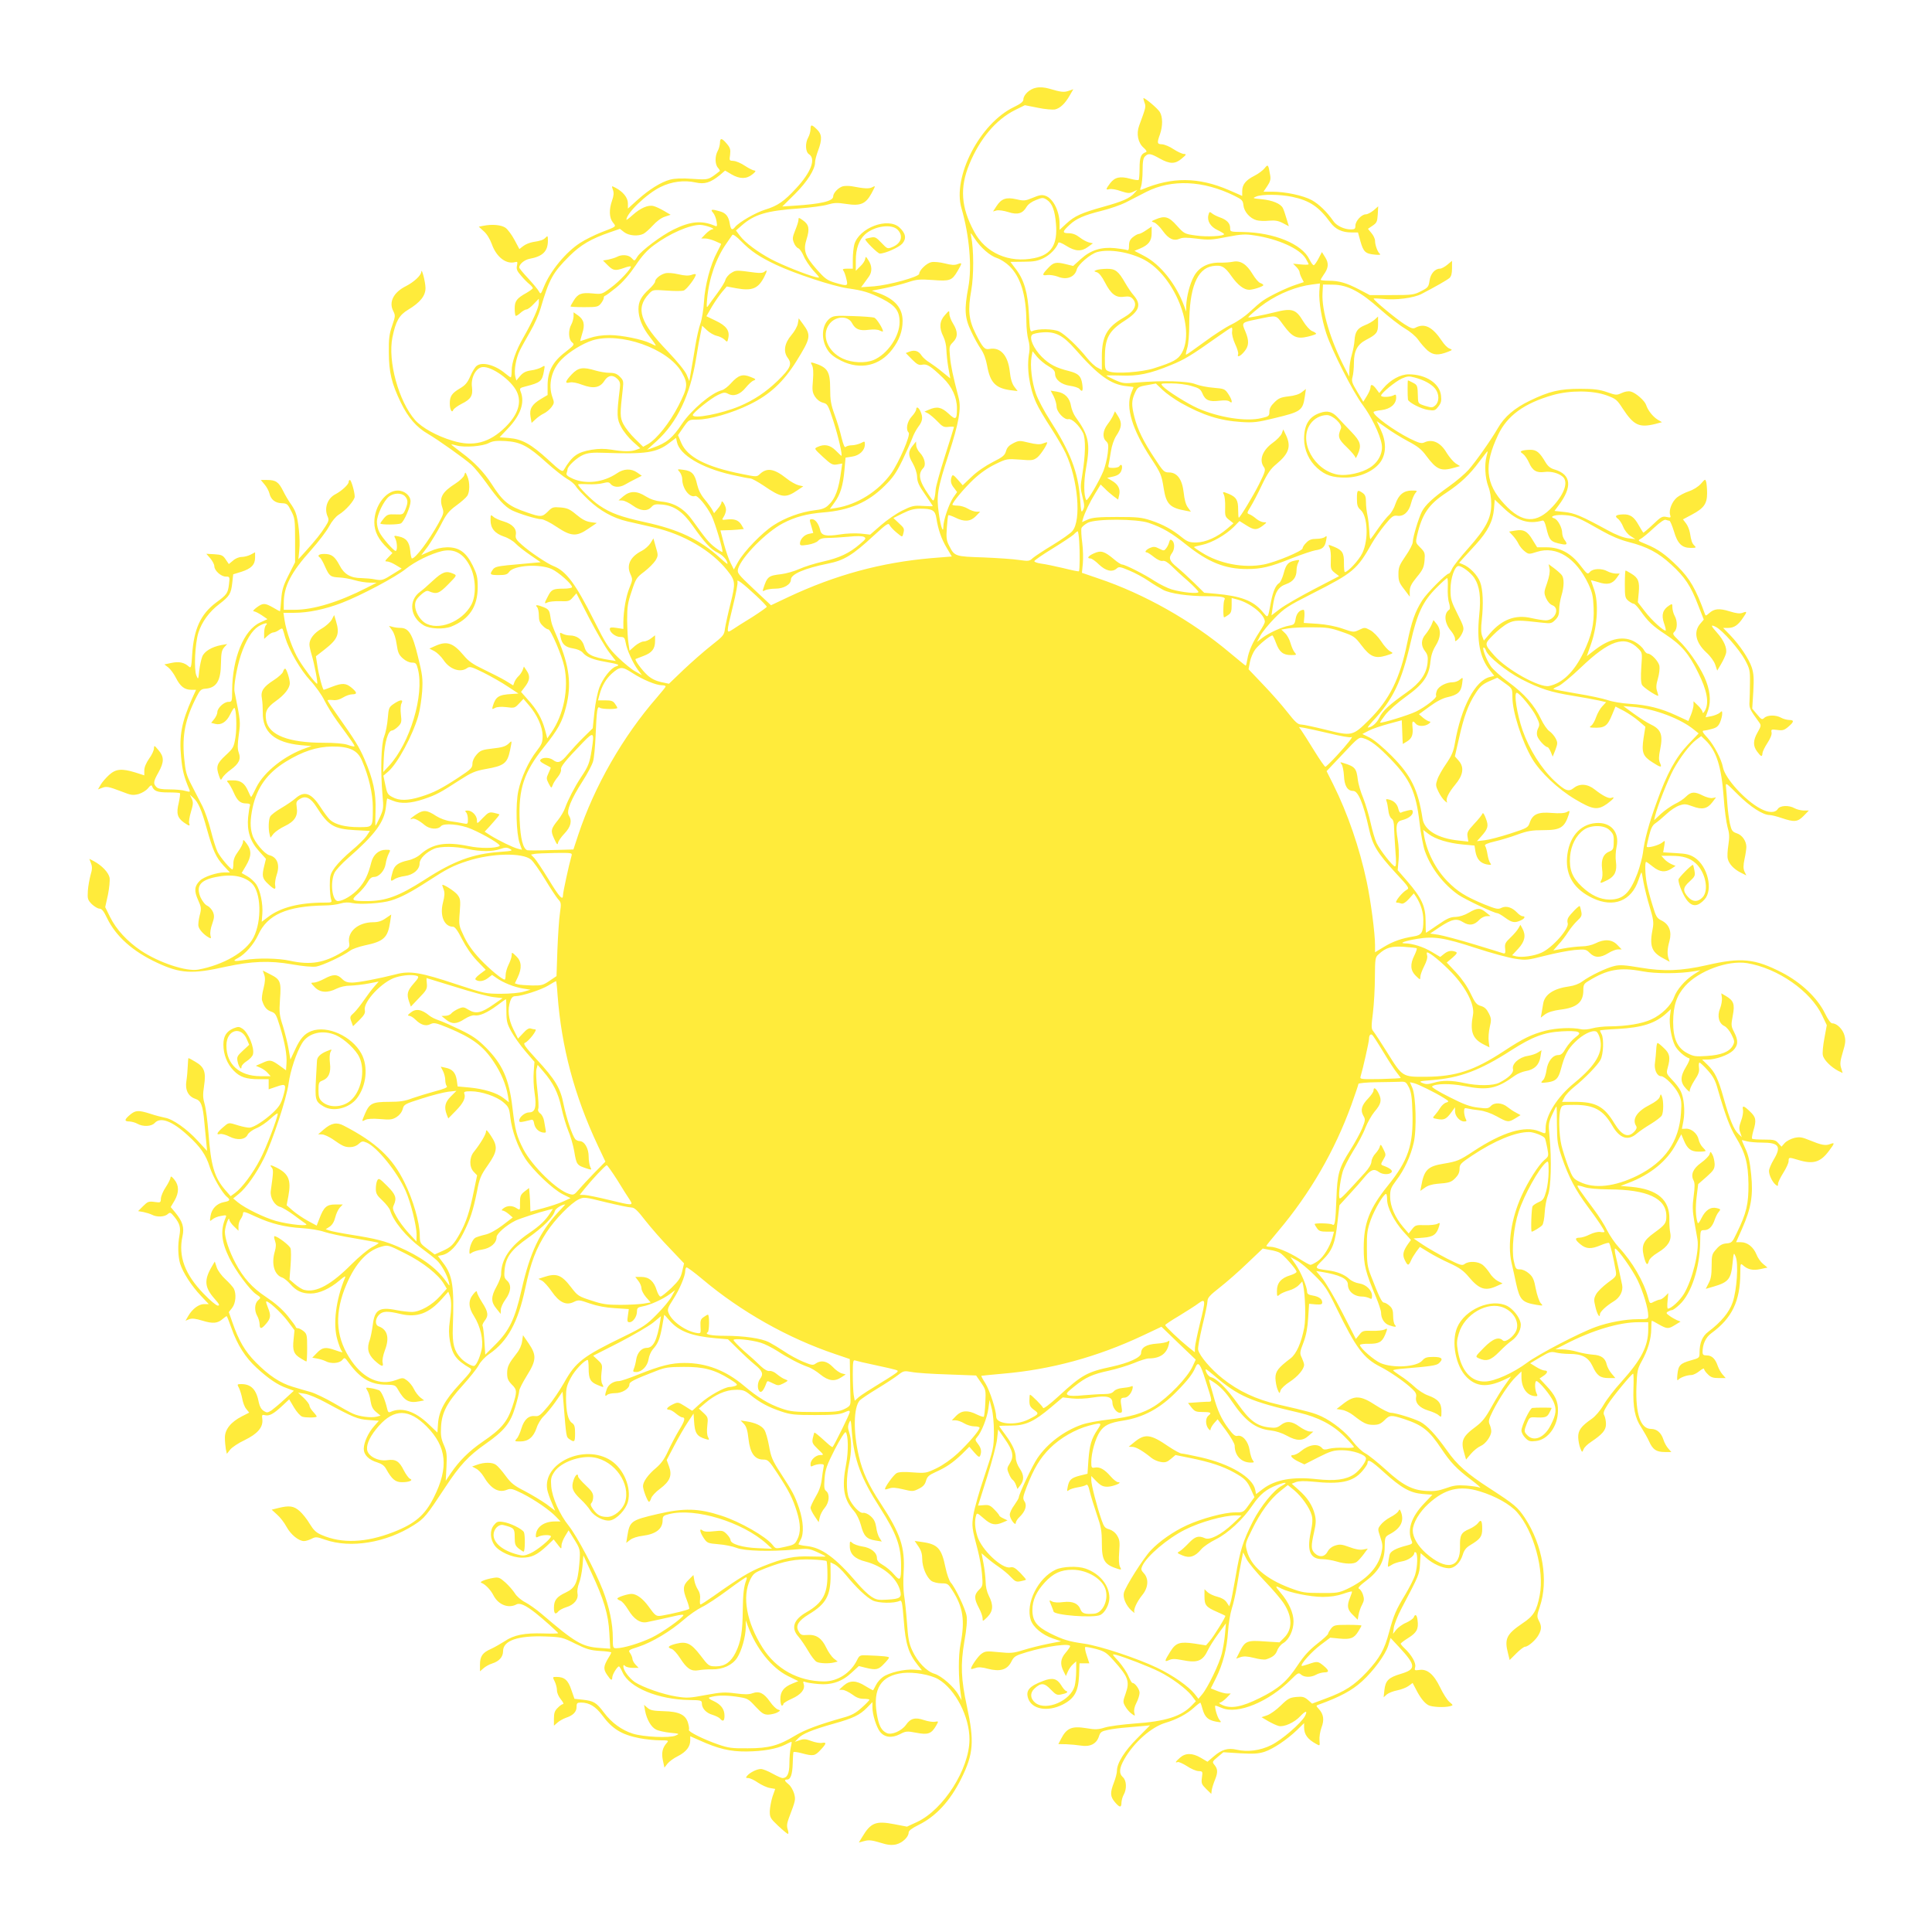 <?xml version="1.0" standalone="no"?>
<!DOCTYPE svg PUBLIC "-//W3C//DTD SVG 20010904//EN"
 "http://www.w3.org/TR/2001/REC-SVG-20010904/DTD/svg10.dtd">
<svg version="1.0" xmlns="http://www.w3.org/2000/svg"
 width="1280pt" height="1280pt" viewBox="0 0 1280 1280"
 preserveAspectRatio="xMidYMid meet">
<g transform="translate(0,1280) scale(0.1,-0.1)"
fill="#ffeb3b" stroke="none">
<path d="M6866 12219 c-43 -7 -86 -47 -86 -79 0 -13 -18 -28 -62 -49 -226
-108 -409 -463 -348 -671 52 -177 71 -391 45 -525 -27 -144 -24 -201 19 -290
19 -42 49 -95 65 -118 19 -27 33 -66 41 -110 20 -111 55 -148 153 -162 l49 -6
-22 29 c-15 20 -25 53 -30 101 -12 107 -62 163 -135 149 -31 -6 -44 8 -90 99
-47 93 -54 158 -30 290 17 95 17 272 -1 358 -6 27 -4 26 23 -15 40 -61 102
-115 149 -130 22 -7 58 -30 81 -52 75 -73 112 -194 113 -369 0 -42 6 -96 13
-120 8 -27 10 -59 6 -84 -19 -100 0 -231 46 -333 14 -32 57 -105 96 -164 38
-59 83 -135 99 -170 82 -175 105 -445 45 -516 -13 -16 -72 -57 -131 -93 -58
-35 -117 -74 -131 -86 -22 -21 -28 -22 -91 -13 -37 6 -143 13 -237 17 -189 6
-191 7 -227 78 -17 33 -20 52 -15 118 3 43 7 81 10 83 3 3 23 -4 46 -15 59
-30 101 -27 136 9 l29 30 -25 0 c-13 0 -39 9 -57 20 -18 11 -48 20 -67 20 -19
0 -35 3 -35 6 0 16 77 108 139 167 46 43 96 78 146 102 74 36 76 36 163 30 80
-7 89 -5 115 15 24 19 75 100 63 100 -3 0 -16 -4 -29 -9 -17 -7 -45 -5 -90 6
-61 15 -67 15 -103 -3 -28 -14 -42 -28 -49 -53 -8 -28 -21 -39 -89 -73 -47
-24 -104 -63 -139 -97 l-59 -56 -33 38 c-26 30 -34 34 -39 21 -11 -28 -7 -51
15 -77 l20 -27 -26 -37 c-28 -42 -65 -150 -65 -192 0 -50 -18 0 -30 87 -17
117 -9 166 65 392 68 209 85 304 66 375 -39 151 -51 208 -57 271 -6 67 -5 72
20 97 33 33 33 70 1 122 -14 22 -25 51 -25 65 -1 25 -1 25 -30 -8 -36 -39 -39
-85 -10 -142 11 -22 20 -60 20 -87 1 -26 6 -80 13 -119 l13 -71 -51 41 c-27
23 -66 51 -86 64 -21 12 -44 33 -53 46 -19 31 -46 39 -79 27 l-26 -10 41 -42
c34 -34 46 -40 69 -35 31 6 55 -9 137 -88 59 -57 92 -129 92 -201 0 -76 -7
-81 -56 -35 -47 43 -76 49 -129 26 l-30 -13 24 -12 c13 -8 41 -31 62 -53 33
-35 43 -40 74 -36 19 2 35 2 35 -2 0 -3 -27 -90 -60 -193 -33 -103 -60 -202
-61 -220 -1 -18 -4 -43 -8 -57 -7 -24 -8 -23 -39 23 -63 90 -72 138 -35 176
20 20 9 68 -22 101 -14 14 -25 37 -25 51 l-1 24 -19 -24 c-34 -40 -35 -66 -4
-118 17 -30 29 -65 30 -92 1 -34 12 -59 53 -117 28 -41 51 -75 51 -77 0 -2
-30 -1 -66 1 -59 4 -72 1 -137 -31 -40 -20 -103 -64 -142 -98 l-70 -61 -64 7
c-36 3 -97 1 -137 -6 -91 -14 -122 -8 -130 29 -10 42 -32 72 -54 72 -18 0 -18
-2 -5 -45 l13 -46 -29 -6 c-31 -6 -59 -36 -59 -64 0 -14 7 -15 53 -8 30 5 58
16 67 26 11 13 29 19 65 19 28 0 89 4 136 8 54 6 92 5 103 -1 16 -9 13 -14
-26 -47 -70 -61 -137 -92 -243 -116 -55 -12 -127 -35 -160 -50 -33 -15 -87
-30 -119 -34 -86 -10 -93 -15 -120 -99 -5 -15 -2 -16 14 -7 10 5 41 10 68 10
55 0 102 28 102 60 0 36 91 75 246 106 105 21 162 55 300 183 91 83 100 89
109 70 6 -11 27 -33 47 -49 36 -30 36 -30 42 -7 9 35 8 37 -30 72 l-35 33 62
31 c46 23 76 31 115 31 83 0 100 -11 108 -65 12 -75 33 -136 69 -196 l33 -56
-138 -11 c-331 -29 -633 -111 -946 -258 l-114 -54 -113 106 c-107 101 -112
108 -105 136 23 77 185 242 297 301 80 42 158 63 268 72 174 14 296 67 406
176 55 54 77 86 119 172 27 58 57 124 65 146 8 23 26 56 40 75 28 36 31 62 13
101 -12 27 -28 34 -28 12 0 -7 -13 -29 -30 -47 -31 -34 -40 -86 -20 -106 15
-15 -64 -197 -116 -271 -84 -117 -223 -205 -362 -228 l-44 -7 31 43 c39 53 57
114 66 217 l7 80 44 7 c48 7 84 41 84 81 0 22 -1 22 -27 8 -16 -7 -42 -14 -58
-14 -17 0 -36 -5 -42 -11 -7 -7 -15 12 -28 63 -9 40 -30 109 -46 152 -24 66
-29 96 -29 171 0 115 -17 141 -108 170 -22 6 -23 5 -12 -15 8 -15 10 -48 6
-99 -6 -66 -4 -80 13 -108 13 -20 32 -35 53 -41 31 -8 34 -13 70 -124 31 -96
62 -228 52 -228 -1 0 -18 16 -37 35 -37 37 -75 45 -120 24 -24 -11 -24 -11 35
-66 54 -50 64 -55 94 -50 l34 6 -6 -42 c-17 -131 -40 -192 -88 -236 -19 -18
-43 -27 -91 -32 -89 -11 -194 -49 -270 -99 -77 -50 -193 -170 -234 -241 l-29
-52 -21 42 c-12 22 -32 81 -45 129 l-23 88 36 1 c20 0 55 2 78 4 l41 4 -16 28
c-19 31 -46 41 -97 35 -34 -4 -34 -3 -20 19 8 12 15 33 15 46 0 25 -29 73 -30
48 0 -7 -11 -26 -25 -42 l-24 -29 -12 22 c-7 13 -29 44 -50 69 -26 31 -42 64
-50 98 -15 69 -34 91 -89 98 -44 6 -45 6 -27 -14 9 -11 17 -32 17 -47 0 -62
49 -126 85 -112 17 6 76 -65 110 -132 23 -47 78 -232 71 -239 -2 -2 -23 11
-47 29 -43 33 -60 54 -150 179 -55 78 -121 118 -207 126 -39 4 -72 15 -103 34
-59 38 -104 38 -148 2 l-33 -28 26 -1 c14 -1 44 -16 68 -33 50 -37 96 -41 124
-10 16 18 27 20 73 16 78 -8 135 -48 198 -137 82 -116 122 -160 169 -182 35
-18 64 -51 64 -74 0 -3 -24 16 -52 42 -133 120 -272 186 -493 234 -162 36
-227 59 -304 111 -48 32 -141 124 -141 140 0 2 29 3 64 1 35 -2 81 1 101 7 31
8 41 7 49 -4 19 -24 59 -27 96 -6 19 11 52 29 73 39 l39 20 -30 21 c-40 28
-89 27 -135 -5 -89 -60 -204 -74 -291 -36 -36 16 -47 26 -42 38 3 8 6 20 6 24
0 21 63 79 103 96 33 14 63 17 142 14 274 -10 346 1 429 65 l45 34 6 -28 c18
-85 163 -171 360 -216 61 -14 118 -25 127 -25 9 0 47 -21 85 -46 121 -83 146
-87 228 -31 l37 25 -31 7 c-17 4 -54 24 -81 46 -82 65 -129 72 -176 28 -20
-19 -22 -19 -120 1 -236 47 -361 112 -401 207 l-21 50 36 52 c36 51 36 51 91
51 81 0 231 43 347 100 134 65 225 150 311 288 95 153 98 170 43 245 l-28 38
-6 -34 c-3 -19 -22 -53 -42 -76 -47 -55 -56 -110 -25 -152 31 -41 18 -69 -67
-152 -78 -75 -156 -127 -252 -168 -119 -50 -310 -87 -310 -59 0 15 118 110
166 133 37 18 47 19 68 8 37 -20 79 -5 116 40 18 22 41 44 53 48 18 7 15 10
-21 24 -52 21 -80 12 -129 -42 -19 -22 -46 -42 -60 -46 -69 -17 -201 -129
-264 -222 -63 -95 -103 -128 -192 -159 l-40 -14 66 60 c134 123 219 302 258
540 11 69 25 147 31 173 l10 49 32 -30 c17 -16 46 -33 65 -37 18 -4 41 -15 51
-25 18 -18 19 -18 25 10 11 49 -13 82 -83 115 l-62 30 37 64 c21 35 52 79 68
98 l30 35 64 -12 c105 -19 145 -2 185 77 20 40 20 49 1 33 -10 -9 -31 -10 -63
-6 -126 17 -126 17 -158 -3 -17 -10 -34 -31 -38 -45 -3 -14 -28 -54 -54 -89
-26 -35 -53 -72 -60 -83 -11 -16 -12 -9 -7 46 12 135 59 269 127 366 18 27 36
53 40 58 4 6 29 -12 58 -42 66 -67 121 -104 233 -157 126 -59 375 -141 472
-155 105 -15 141 -26 228 -69 89 -45 117 -81 117 -155 0 -95 -81 -213 -172
-251 -56 -23 -143 -19 -204 9 -100 46 -143 152 -92 225 39 58 126 63 153 10
22 -41 49 -52 111 -44 32 4 61 2 73 -5 12 -6 21 -8 21 -5 0 18 -42 84 -57 90
-10 4 -75 9 -144 11 -115 4 -128 2 -152 -16 -54 -43 -60 -139 -13 -210 17 -27
45 -48 89 -70 127 -63 256 -34 339 76 46 60 68 121 68 188 0 84 -50 143 -154
182 l-50 18 87 17 c48 10 116 27 152 39 57 19 77 21 163 15 116 -9 129 -4 166
59 32 55 32 58 0 46 -19 -8 -43 -6 -85 5 -32 8 -72 12 -89 8 -31 -6 -80 -54
-80 -77 0 -20 -201 -75 -300 -83 l-85 -6 18 24 c9 13 25 34 34 47 22 31 21 71
-3 107 -17 27 -19 28 -22 9 -2 -12 -16 -34 -33 -49 l-29 -29 0 70 c0 76 21
134 61 171 61 56 178 72 217 30 38 -40 23 -89 -34 -113 -34 -14 -35 -14 -74
27 -35 37 -43 41 -71 35 -18 -3 -34 -8 -36 -10 -7 -7 82 -96 96 -96 35 0 127
41 149 66 29 34 23 68 -19 107 -76 70 -268 -2 -299 -113 -5 -19 -10 -63 -10
-97 l0 -63 -36 0 c-28 0 -34 -3 -27 -12 6 -7 15 -32 20 -55 13 -50 10 -51 -78
-25 -49 15 -65 27 -118 87 -78 89 -91 126 -67 201 21 67 16 96 -24 124 -28 20
-30 20 -30 3 0 -10 -10 -41 -22 -70 -18 -45 -19 -55 -8 -82 6 -17 20 -33 29
-36 9 -3 24 -25 35 -50 10 -25 39 -68 64 -97 47 -51 47 -51 17 -44 -64 16
-223 80 -295 118 -90 48 -173 110 -208 156 l-26 35 39 34 c84 73 164 97 380
112 77 6 163 17 190 26 41 12 62 13 120 4 96 -15 130 -1 169 70 27 51 28 53 6
41 -22 -12 -52 -10 -137 6 -18 3 -44 3 -58 0 -30 -8 -65 -44 -65 -68 0 -31
-84 -50 -261 -61 l-76 -5 83 82 c83 83 134 164 134 211 0 13 9 48 20 77 28 74
26 109 -8 141 -35 34 -42 34 -42 0 -1 -16 -7 -39 -15 -53 -22 -38 -19 -97 5
-112 47 -30 13 -120 -85 -225 -80 -87 -123 -117 -206 -142 -64 -20 -171 -82
-198 -114 -20 -25 -29 -21 -36 21 -8 49 -26 71 -66 82 -54 16 -65 13 -45 -9 9
-10 20 -36 23 -56 6 -35 4 -38 -13 -30 -86 36 -160 29 -272 -26 -80 -39 -214
-140 -239 -179 -19 -31 -19 -31 -38 -10 -20 22 -65 26 -98 8 -12 -6 -38 -14
-57 -18 l-35 -6 32 -32 c35 -35 49 -38 108 -17 21 8 41 12 44 10 9 -9 -75
-100 -132 -141 -59 -44 -60 -44 -122 -38 -72 7 -97 -2 -125 -49 -11 -18 -20
-34 -20 -37 0 -3 41 -5 91 -5 83 0 92 2 110 24 10 13 19 29 19 37 0 8 4 14 8
14 4 0 38 25 75 55 44 36 87 86 127 145 44 66 78 103 123 136 105 78 235 134
306 134 36 -1 110 -28 80 -29 -8 -1 -28 -14 -44 -31 l-29 -30 27 0 c14 0 43
-8 64 -17 21 -10 39 -18 40 -18 2 -1 -10 -26 -26 -56 -44 -81 -81 -220 -87
-329 -3 -52 -14 -117 -24 -145 -10 -27 -25 -95 -34 -150 -9 -55 -21 -129 -28
-165 l-11 -65 -18 43 c-11 25 -61 87 -126 155 -183 191 -214 284 -124 380 26
28 26 28 117 22 50 -4 101 -4 113 0 20 6 81 87 81 106 0 5 -13 4 -28 -2 -20
-7 -46 -6 -88 4 -35 8 -70 11 -88 6 -33 -9 -66 -37 -66 -55 0 -7 -18 -30 -41
-51 -51 -47 -69 -81 -69 -131 0 -58 25 -120 75 -184 25 -32 43 -58 39 -58 -3
0 -18 7 -34 15 -51 26 -192 55 -271 55 -50 0 -96 -7 -134 -20 -32 -11 -59 -20
-61 -20 -1 0 5 22 13 49 20 60 12 93 -27 121 l-30 21 0 -28 c-1 -15 -7 -39
-15 -53 -21 -37 -19 -97 4 -117 19 -16 17 -18 -44 -66 -83 -63 -117 -128 -117
-220 l0 -64 -44 -26 c-60 -36 -78 -66 -69 -118 l7 -41 27 25 c14 13 39 31 55
38 16 8 38 26 50 42 18 25 19 30 6 65 -30 83 -6 185 61 251 50 51 139 105 204
126 184 57 500 -54 590 -209 45 -78 43 -99 -20 -224 -59 -114 -142 -219 -203
-255 l-31 -17 -54 53 c-30 29 -64 72 -77 97 -23 45 -23 67 -4 232 6 52 4 59
-19 82 -20 20 -36 26 -69 26 -24 0 -65 7 -92 15 -84 25 -114 21 -158 -25 -44
-47 -48 -63 -13 -54 16 4 48 -2 84 -16 73 -27 117 -19 146 28 24 37 56 41 86
11 17 -17 20 -29 15 -67 -21 -172 -20 -197 10 -252 15 -29 50 -72 77 -96 l49
-44 -27 -10 c-34 -13 -83 -13 -165 1 -46 7 -83 7 -132 -1 -93 -16 -127 -40
-183 -134 -9 -15 -24 -5 -104 69 -113 103 -172 136 -259 143 l-62 5 55 58 c84
88 113 171 85 243 -9 24 -7 26 33 36 98 25 109 34 121 103 7 38 7 38 -16 24
-13 -8 -44 -18 -70 -21 -35 -5 -53 -15 -72 -37 l-25 -30 -7 26 c-10 40 5 125
31 175 12 25 44 81 69 125 26 44 56 112 67 150 57 195 81 239 193 350 74 73
142 113 267 156 l66 23 28 -22 c31 -24 92 -29 128 -11 12 6 40 31 62 55 23 26
56 51 79 58 l39 13 -44 26 c-24 14 -56 29 -70 32 -35 9 -87 -14 -138 -60 -23
-21 -41 -34 -41 -31 0 43 134 172 226 217 72 36 156 47 233 30 60 -13 98 -1
159 48 l36 31 42 -25 c55 -32 100 -32 139 0 20 16 25 24 14 25 -8 0 -37 14
-63 31 -26 18 -60 32 -76 33 -28 1 -29 2 -23 41 4 34 1 46 -22 73 -33 39 -45
40 -45 5 -1 -16 -7 -39 -15 -53 -19 -34 -19 -89 2 -112 9 -10 14 -20 12 -21
-77 -60 -71 -59 -181 -52 -69 5 -118 3 -148 -5 -61 -16 -142 -67 -217 -135
l-63 -57 0 35 c0 37 -32 77 -82 103 -27 14 -27 14 -17 -14 7 -20 5 -40 -6 -71
-21 -60 -19 -113 5 -144 24 -30 28 -26 -76 -66 -45 -18 -108 -49 -140 -70 -95
-61 -197 -185 -240 -290 -21 -51 -22 -53 -34 -31 -7 13 -39 51 -71 86 -33 35
-59 67 -59 72 0 22 34 50 67 57 89 16 123 50 123 121 0 32 -2 34 -15 20 -16
-16 -30 -21 -86 -30 -21 -4 -48 -15 -62 -26 l-26 -20 -32 60 c-18 34 -45 70
-60 81 -28 19 -87 25 -147 13 l-30 -6 32 -29 c21 -18 42 -52 55 -88 30 -84 94
-133 152 -118 18 5 19 2 14 -23 -5 -22 0 -36 27 -66 18 -22 43 -47 56 -57 12
-10 22 -22 22 -26 0 -4 -19 -18 -41 -31 -65 -36 -79 -54 -79 -103 0 -24 3 -46
6 -49 3 -3 17 5 31 18 14 13 33 24 41 24 8 0 30 16 48 36 l34 35 0 -28 c0 -30
-42 -123 -103 -230 -49 -85 -77 -166 -77 -218 0 -25 -3 -45 -6 -45 -3 0 -20
12 -38 27 -66 55 -151 78 -188 49 -10 -7 -29 -38 -42 -68 -19 -44 -34 -61 -70
-82 -52 -31 -66 -51 -66 -98 0 -41 14 -68 23 -44 3 8 29 27 56 41 61 30 75 54
68 110 -9 62 26 129 70 133 61 6 191 -87 227 -163 34 -71 8 -152 -75 -234
-106 -105 -214 -133 -350 -91 -105 31 -203 86 -248 136 -110 125 -183 392
-151 549 22 107 44 147 104 183 80 48 116 93 115 145 -1 42 -26 137 -28 106
-1 -24 -49 -68 -102 -95 -82 -41 -114 -105 -84 -164 15 -30 15 -35 -7 -98 -19
-55 -23 -87 -22 -177 1 -132 18 -204 79 -331 49 -101 104 -165 181 -209 68
-40 240 -162 287 -204 21 -19 65 -73 99 -120 76 -107 123 -158 168 -181 46
-23 166 -60 197 -60 14 0 59 -22 100 -50 97 -65 133 -67 212 -12 l55 37 -42 6
c-29 4 -56 18 -93 49 -44 37 -60 44 -105 48 -49 4 -56 2 -84 -27 -38 -37 -47
-38 -136 -7 -125 42 -162 72 -238 191 -49 76 -115 145 -198 206 -37 28 -68 52
-68 54 0 2 17 -1 37 -7 52 -14 171 -5 212 17 27 14 51 16 110 13 100 -6 151
-33 271 -142 52 -47 114 -95 136 -108 23 -12 49 -34 58 -48 8 -15 47 -56 85
-92 76 -72 162 -120 256 -142 33 -8 113 -26 179 -41 194 -44 380 -153 484
-284 55 -69 56 -82 22 -219 -17 -67 -33 -142 -37 -167 -5 -43 -11 -49 -91
-112 -47 -37 -129 -109 -183 -160 l-97 -93 -52 11 c-35 8 -65 22 -91 46 -36
33 -86 101 -78 107 2 1 25 10 52 20 56 21 77 47 77 99 l0 38 -26 -20 c-15 -12
-37 -21 -50 -21 -13 0 -39 -14 -58 -30 l-35 -31 -7 48 c-5 26 -8 95 -9 153 0
90 4 117 30 193 27 83 32 91 84 130 30 23 63 57 74 74 18 31 18 35 2 89 l-16
57 -19 -31 c-11 -17 -36 -40 -57 -51 -76 -38 -104 -94 -77 -153 16 -36 16 -39
-5 -91 -24 -57 -40 -153 -41 -228 l0 -46 -45 7 c-34 5 -45 4 -45 -7 0 -23 39
-53 69 -53 25 0 30 -4 36 -37 8 -49 49 -138 82 -182 l26 -34 -43 24 c-25 13
-76 56 -116 94 -64 63 -79 86 -159 245 -121 242 -185 328 -269 360 -37 14
-156 93 -208 140 -37 32 -44 44 -41 65 8 40 -20 72 -79 90 -28 8 -60 22 -70
32 -17 15 -18 14 -18 -24 0 -53 28 -87 89 -108 26 -8 61 -29 77 -46 16 -17 60
-51 98 -77 l68 -47 -68 -6 c-38 -4 -106 -10 -152 -14 -67 -7 -86 -12 -97 -29
-23 -32 -19 -36 39 -36 44 0 58 4 69 21 31 44 202 55 282 19 46 -21 135 -100
135 -120 0 -5 -24 -10 -54 -10 -72 0 -83 -5 -106 -51 -25 -47 -25 -52 -2 -40
10 5 46 9 81 8 57 -2 65 0 86 25 l24 27 86 -167 c48 -92 107 -193 131 -224
l44 -57 -33 5 c-131 21 -162 38 -177 94 -12 43 -48 70 -95 70 -15 0 -36 5 -47
11 -20 11 -21 9 -14 -22 9 -47 32 -67 83 -75 26 -4 52 -15 62 -26 26 -31 67
-48 153 -63 89 -16 99 -20 70 -30 -34 -10 -88 -79 -111 -140 -12 -32 -27 -105
-33 -164 l-11 -106 -61 -60 c-34 -33 -80 -84 -104 -112 -45 -55 -65 -63 -98
-38 -23 17 -66 19 -82 3 -8 -8 -2 -16 26 -31 20 -10 38 -20 40 -22 2 -1 -5
-18 -14 -37 -15 -33 -15 -37 1 -69 18 -33 18 -33 27 -10 4 13 20 37 34 54 14
17 23 38 21 48 -5 18 27 58 147 182 70 72 75 67 56 -52 -14 -87 -22 -108 -71
-181 -42 -64 -85 -147 -105 -202 -7 -22 -29 -58 -47 -81 -48 -59 -50 -72 -25
-125 17 -37 22 -43 25 -26 2 12 22 40 43 62 42 44 52 84 28 121 -17 27 17 109
91 224 33 51 64 110 70 132 7 22 14 99 17 170 7 169 11 200 28 186 13 -11 116
-11 116 -1 0 3 -7 16 -16 28 -12 18 -25 22 -64 22 l-48 0 10 38 c16 59 44 106
82 140 54 47 67 48 136 3 68 -44 157 -81 195 -81 14 0 25 -3 25 -8 0 -4 -26
-36 -57 -72 -226 -259 -415 -589 -522 -911 l-32 -97 -147 -4 c-81 -3 -152 -3
-159 -1 -28 11 -45 77 -50 197 -9 210 29 322 160 485 94 117 122 168 147 267
38 148 23 270 -55 454 -39 91 -41 95 -50 153 -5 32 -12 41 -40 53 -44 18 -64
19 -47 2 7 -7 12 -32 12 -55 0 -33 6 -50 25 -68 13 -14 30 -25 38 -25 16 0 90
-173 106 -248 30 -145 -4 -316 -86 -435 l-27 -39 -16 60 c-20 72 -54 133 -114
198 l-44 50 23 30 c35 44 39 74 16 108 l-20 30 -9 -25 c-6 -14 -18 -31 -27
-39 -9 -8 -21 -25 -26 -37 l-9 -24 -52 32 c-29 17 -94 50 -144 74 -71 34 -99
53 -133 94 -69 82 -110 96 -186 62 l-40 -18 33 -17 c17 -9 44 -35 59 -57 42
-64 113 -88 158 -55 17 12 29 9 110 -31 49 -25 122 -66 160 -92 l70 -46 -45
-3 c-86 -5 -106 -17 -125 -80 -6 -22 -5 -23 15 -12 13 7 41 9 75 5 52 -7 56
-6 84 24 l29 31 36 -42 c55 -64 90 -142 91 -202 0 -44 -5 -57 -39 -101 -54
-69 -103 -176 -122 -265 -19 -90 -14 -282 9 -347 l15 -43 -27 7 c-30 7 -129
55 -183 89 l-37 24 30 32 c57 64 70 80 67 83 -2 1 -18 6 -36 10 -30 6 -37 3
-73 -34 -38 -40 -39 -41 -39 -16 0 31 -32 65 -62 65 -17 0 -19 -3 -10 -12 7
-7 12 -27 12 -46 0 -32 -1 -33 -31 -27 -17 4 -55 10 -84 14 -31 4 -70 19 -94
34 -62 41 -85 43 -131 13 -22 -14 -40 -29 -40 -32 0 -3 4 -2 10 1 12 7 45 -9
83 -41 33 -28 88 -32 108 -8 19 23 129 13 201 -18 88 -38 201 -105 188 -113
-26 -16 -129 -17 -204 -1 -152 31 -238 17 -318 -52 -20 -19 -55 -36 -84 -42
-67 -15 -91 -33 -103 -77 -17 -59 -15 -67 11 -49 12 9 44 19 70 22 57 8 98 43
98 84 0 31 43 74 97 97 42 17 140 16 223 -2 82 -18 164 -18 214 0 33 11 44 12
64 1 22 -12 16 -14 -66 -20 -180 -13 -307 -60 -501 -186 -169 -108 -256 -140
-382 -140 -101 0 -107 5 -56 50 23 21 51 54 62 74 14 25 26 36 43 36 33 0 70
41 77 86 3 22 12 51 20 67 14 27 14 27 -19 27 -46 0 -83 -32 -96 -83 -21 -83
-42 -126 -83 -173 -39 -44 -103 -83 -138 -84 -38 0 -53 122 -23 187 9 19 49
62 88 96 181 158 243 242 253 342 3 30 7 55 8 55 1 0 19 -7 38 -15 53 -22 119
-18 205 11 85 29 105 40 238 126 78 50 101 60 172 73 121 21 143 37 161 123
14 70 15 69 -12 43 -18 -16 -43 -24 -103 -30 -70 -8 -82 -13 -106 -40 -18 -20
-28 -43 -28 -61 0 -27 -10 -37 -92 -91 -116 -76 -165 -101 -252 -128 -84 -26
-141 -27 -186 -2 -31 16 -36 25 -47 80 l-13 62 34 29 c61 54 159 236 197 366
11 38 22 112 26 164 5 86 2 108 -28 230 -36 149 -61 190 -116 190 -15 0 -39 3
-52 7 l-24 6 21 -29 c13 -17 25 -55 30 -93 8 -54 14 -69 41 -93 19 -17 43 -28
60 -28 26 0 30 -5 40 -44 43 -171 -53 -490 -192 -640 l-38 -41 4 95 c5 101 28
180 54 180 7 0 26 12 40 26 23 23 25 31 19 80 -4 32 -2 63 4 74 15 28 -8 26
-51 -3 -32 -22 -34 -26 -40 -97 -3 -41 -14 -95 -24 -120 -20 -51 -25 -225 -11
-386 8 -86 7 -95 -17 -148 -14 -31 -27 -56 -29 -56 -2 0 -2 45 0 100 4 116
-15 205 -73 340 -35 81 -62 125 -185 299 -33 46 -60 87 -60 91 0 3 16 4 35 2
23 -3 45 3 68 17 19 12 46 21 61 21 34 0 33 12 -5 44 -37 31 -62 32 -129 6
-28 -11 -53 -20 -55 -20 -7 0 -34 100 -43 164 l-9 58 59 46 c87 68 100 102 74
187 l-12 40 -16 -30 c-9 -16 -38 -43 -66 -59 -52 -30 -82 -69 -82 -106 0 -12
7 -43 15 -69 18 -60 43 -191 36 -191 -11 1 -84 97 -121 158 -40 65 -84 189
-95 265 l-7 47 71 0 c93 0 204 23 316 66 129 50 357 171 425 226 61 49 166
100 239 117 82 18 143 -16 187 -105 37 -75 40 -188 7 -250 -61 -115 -222 -177
-310 -119 -34 23 -63 74 -63 114 0 26 8 42 36 68 25 23 42 32 53 27 53 -23 69
-18 130 44 59 60 59 60 34 71 -47 21 -71 13 -136 -47 -34 -32 -71 -64 -83 -72
-80 -58 -68 -170 25 -224 41 -23 130 -27 181 -7 119 48 175 132 175 261 0 66
-5 85 -33 143 -44 89 -91 122 -171 121 -37 -1 -76 -10 -113 -27 l-57 -25 44
58 c23 33 62 97 86 143 36 71 52 91 101 127 33 24 65 52 73 64 18 25 19 91 1
131 -13 30 -13 30 -20 7 -4 -13 -31 -38 -59 -56 -88 -56 -108 -93 -87 -157 12
-35 11 -41 -25 -106 -66 -118 -152 -233 -176 -233 -3 0 -9 23 -11 51 -6 59
-27 85 -77 95 -31 7 -33 6 -22 -14 13 -25 15 -82 2 -82 -13 0 -90 88 -108 125
-9 16 -16 46 -16 67 0 46 45 140 80 168 32 25 84 26 106 2 21 -23 21 -42 3
-87 -15 -34 -16 -35 -67 -33 -45 2 -54 -1 -75 -25 -13 -16 -24 -31 -24 -35 0
-10 122 -9 137 1 21 13 63 111 63 145 0 38 -40 72 -85 72 -79 0 -155 -103
-155 -210 0 -62 27 -115 89 -174 l31 -30 -27 -28 c-24 -25 -25 -28 -7 -28 10
0 36 -11 57 -24 l38 -23 -48 -30 c-77 -49 -82 -50 -127 -42 -22 5 -63 8 -91 9
-71 0 -115 25 -145 84 -32 60 -53 76 -102 76 -37 0 -49 -12 -27 -25 5 -4 21
-31 33 -60 28 -62 35 -68 95 -71 25 -1 71 -9 101 -18 30 -9 75 -16 100 -16
l45 -1 -67 -34 c-181 -93 -351 -145 -475 -145 l-73 0 0 43 c0 112 47 204 182
354 48 54 101 123 118 155 18 34 44 65 64 78 47 28 106 96 106 120 0 30 -23
110 -32 110 -4 0 -8 -6 -8 -13 0 -17 -47 -60 -87 -81 -54 -27 -77 -94 -52
-149 9 -20 7 -31 -14 -63 -30 -48 -67 -94 -131 -165 l-49 -54 6 62 c7 68 -6
201 -25 248 -6 17 -22 44 -34 60 -12 17 -34 53 -48 82 -30 60 -49 73 -106 73
l-42 0 25 -30 c14 -16 28 -43 32 -59 9 -40 38 -64 82 -65 34 -1 39 -5 62 -51
24 -46 26 -59 26 -195 l0 -145 -43 -85 c-36 -71 -44 -98 -49 -163 -3 -42 -7
-77 -8 -77 -2 0 -23 11 -46 25 -55 31 -67 31 -109 0 -19 -14 -27 -25 -19 -25
8 0 32 -12 53 -26 l38 -26 -50 -23 c-106 -49 -182 -234 -184 -447 0 -76 -1
-78 -25 -78 -29 0 -73 -41 -73 -68 0 -11 -9 -31 -20 -45 l-21 -26 27 -7 c39
-10 75 13 99 63 11 23 23 42 27 43 13 0 19 -128 8 -195 -11 -66 -14 -72 -66
-120 -58 -54 -64 -74 -43 -135 11 -31 12 -32 23 -12 6 11 30 35 54 52 55 40
70 71 54 113 -9 24 -9 52 0 118 12 89 12 87 -28 286 -7 36 14 158 42 244 33
97 73 162 116 189 38 23 70 28 50 8 -7 -7 -12 -30 -12 -52 l0 -39 23 21 c13
12 30 22 38 22 8 0 25 7 37 16 18 12 23 13 26 2 3 -7 10 -31 16 -53 25 -83
102 -215 164 -282 35 -37 78 -97 95 -133 18 -36 55 -96 83 -135 105 -143 120
-166 116 -170 -2 -2 -22 2 -44 10 -25 9 -85 14 -161 14 -231 0 -361 51 -379
146 -11 59 3 87 63 130 58 41 93 86 93 119 0 28 -22 96 -31 96 -4 0 -11 -9
-14 -21 -4 -11 -31 -36 -61 -55 -70 -45 -88 -73 -79 -121 4 -21 6 -62 6 -91
-3 -132 78 -202 253 -219 l70 -6 -37 -13 c-141 -49 -277 -157 -328 -259 -17
-36 -33 -65 -35 -65 -2 0 -10 15 -18 34 -24 57 -50 76 -103 76 -43 0 -45 -1
-30 -17 8 -10 24 -38 35 -63 24 -55 44 -73 83 -73 21 0 28 -4 25 -14 -3 -7 -8
-42 -12 -76 -9 -91 13 -161 72 -226 l46 -51 -11 -45 c-17 -68 -14 -85 25 -121
42 -40 53 -42 47 -9 -3 13 2 44 10 69 23 66 4 117 -48 130 -33 8 -99 87 -113
134 -16 51 -15 102 2 183 29 133 97 227 220 303 111 68 205 99 306 100 115 1
169 -24 198 -93 45 -103 72 -220 72 -310 0 -135 2 -131 -95 -131 -86 0 -154
17 -188 48 -11 9 -40 48 -64 85 -60 93 -106 110 -165 58 -18 -16 -61 -45 -95
-65 -35 -20 -67 -45 -73 -56 -11 -21 -13 -82 -4 -117 l6 -23 20 26 c12 14 45
37 75 51 65 31 88 67 79 124 -5 34 -3 41 20 55 38 25 72 9 110 -51 80 -126
115 -147 257 -155 l98 -5 -23 -34 c-13 -19 -57 -62 -98 -96 -41 -34 -90 -83
-110 -110 -32 -45 -35 -55 -35 -120 0 -38 4 -80 8 -92 8 -22 6 -23 -45 -23
-165 0 -290 -32 -373 -96 l-41 -31 4 52 c5 66 -13 155 -41 197 -13 18 -39 42
-59 53 l-37 21 29 49 c36 61 38 101 5 145 -21 28 -25 30 -25 13 0 -11 -14 -40
-32 -64 -23 -31 -32 -55 -32 -81 0 -21 -3 -38 -6 -38 -13 0 -79 78 -98 115
-11 22 -31 86 -45 142 -14 56 -39 128 -55 160 -16 32 -48 94 -71 138 -37 71
-42 92 -51 184 -14 152 7 258 83 406 21 42 30 50 56 52 75 5 104 51 105 170 1
66 5 85 21 104 l20 22 -40 -7 c-62 -12 -111 -41 -125 -76 -7 -18 -16 -60 -20
-93 -6 -61 -7 -62 -19 -32 -17 39 -9 210 13 282 23 73 72 140 139 191 68 52
78 69 86 142 l6 55 55 17 c65 21 90 47 90 94 l0 35 -30 -16 c-16 -8 -42 -15
-59 -15 -17 0 -42 -10 -57 -24 l-28 -23 -21 31 c-18 27 -27 31 -74 34 l-54 3
27 -31 c14 -17 26 -40 26 -51 0 -29 44 -69 76 -69 26 0 27 -1 21 -51 -7 -59
-14 -69 -85 -121 -102 -76 -148 -175 -159 -346 -5 -84 -8 -91 -22 -78 -30 27
-65 35 -115 24 l-47 -10 26 -20 c14 -11 37 -42 50 -68 29 -58 58 -80 102 -80
l32 0 -26 -57 c-70 -158 -87 -247 -73 -390 8 -87 19 -131 55 -215 6 -15 3 -16
-27 -8 -18 6 -65 10 -105 10 -52 0 -76 4 -87 16 -22 22 -20 37 14 97 38 68 38
103 0 147 -28 33 -29 34 -30 12 0 -13 -14 -44 -32 -68 -20 -29 -32 -57 -32
-78 l0 -33 -59 19 c-91 28 -130 24 -174 -16 -21 -19 -46 -48 -56 -65 l-18 -31
27 10 c30 12 42 9 135 -26 57 -23 70 -24 107 -15 23 7 50 23 63 39 14 18 23
23 26 14 12 -33 35 -42 107 -42 40 0 75 -2 78 -5 3 -3 -1 -32 -8 -65 -17 -69
-9 -98 34 -129 36 -25 43 -26 35 -5 -3 8 2 42 12 75 15 49 16 64 6 86 l-13 28
22 -20 c34 -30 56 -82 90 -205 41 -147 61 -190 111 -245 l42 -45 -35 0 c-52 0
-138 -29 -164 -55 -36 -36 -39 -67 -12 -127 22 -49 23 -57 11 -103 -7 -27 -11
-60 -8 -72 5 -23 37 -57 68 -74 15 -9 17 -7 11 15 -3 15 1 46 12 75 14 41 15
54 5 79 -7 16 -24 35 -37 41 -15 6 -33 30 -45 55 -32 74 -4 114 99 135 106 22
187 8 240 -41 62 -59 68 -247 12 -358 -49 -96 -199 -183 -367 -214 -79 -14
-259 46 -378 125 -92 62 -165 141 -206 224 l-32 65 18 81 c9 46 14 95 11 114
-7 35 -52 82 -105 110 l-29 15 11 -30 c9 -23 8 -41 -3 -77 -7 -27 -16 -74 -18
-105 -3 -53 -1 -60 26 -88 17 -16 40 -30 51 -30 15 0 28 -16 50 -62 58 -121
171 -222 333 -297 152 -71 231 -76 453 -26 172 37 292 42 439 16 73 -13 134
-18 160 -15 42 7 178 70 226 106 15 11 58 26 95 34 129 27 154 51 170 157 l7
48 -37 -25 c-27 -19 -51 -26 -84 -26 -98 -1 -170 -62 -158 -135 5 -30 2 -34
-48 -64 -118 -71 -208 -86 -345 -56 -77 17 -210 19 -299 5 -72 -12 -86 -8 -44
13 48 26 104 90 133 152 61 135 190 192 440 196 36 0 83 6 105 13 27 8 53 9
80 3 51 -11 196 -2 256 17 65 20 132 55 246 129 123 80 163 101 258 132 162
53 367 57 423 10 16 -13 57 -72 93 -131 35 -58 74 -117 86 -131 21 -22 22 -28
13 -91 -6 -37 -13 -146 -17 -243 l-6 -176 -46 -31 c-42 -29 -53 -32 -116 -31
-39 1 -80 4 -92 7 l-22 7 19 40 c29 61 26 106 -10 140 -29 28 -30 28 -30 6 0
-12 -9 -39 -20 -61 -11 -22 -20 -53 -20 -70 0 -16 -3 -30 -6 -30 -17 0 -98 67
-161 133 -49 52 -83 99 -108 151 -35 74 -36 76 -29 163 6 81 4 90 -16 116 -19
24 -100 75 -100 63 0 -3 5 -17 10 -31 7 -19 6 -42 -5 -84 -23 -88 8 -161 67
-161 12 0 31 -26 59 -82 26 -51 63 -105 99 -143 l58 -60 -39 -29 c-27 -21 -35
-32 -26 -38 21 -14 53 -9 81 13 l26 20 29 -20 c43 -31 118 -61 175 -70 l51 -8
-45 -13 c-26 -8 -89 -14 -150 -14 -102 0 -111 2 -293 62 -240 80 -311 92 -404
67 -114 -29 -246 -54 -290 -55 -32 0 -48 6 -67 25 -32 32 -59 32 -118 0 -26
-14 -57 -25 -69 -25 -22 0 -22 -1 6 -30 35 -37 86 -40 145 -10 24 12 60 20 92
20 29 1 83 7 120 14 l67 13 -29 -33 c-16 -18 -47 -59 -69 -91 -22 -32 -51 -69
-65 -82 -29 -26 -30 -29 -16 -65 l9 -25 42 41 c32 32 40 46 36 66 -11 56 117
191 206 217 52 16 114 19 141 9 13 -5 8 -15 -24 -51 -42 -48 -47 -70 -29 -121
l11 -31 54 57 c50 51 55 61 52 95 -2 20 -3 37 -2 37 1 0 88 -27 192 -59 104
-33 217 -63 251 -67 l61 -7 -62 -43 c-78 -55 -116 -63 -162 -35 -32 20 -38 21
-68 8 -18 -8 -39 -21 -47 -30 -7 -10 -25 -17 -40 -17 l-26 -1 30 -24 c39 -32
70 -31 123 4 27 17 52 26 66 24 31 -6 84 17 150 66 30 23 56 41 58 41 2 0 3
-35 3 -78 0 -68 4 -84 33 -137 18 -33 60 -91 93 -130 l60 -70 -5 -65 c-3 -36
-1 -100 6 -142 14 -93 4 -128 -37 -128 -27 0 -65 -31 -65 -54 0 -14 7 -13 80
5 9 3 16 -5 18 -21 5 -33 27 -57 57 -63 21 -3 24 -1 20 17 -2 12 -7 38 -10 58
-3 21 -15 44 -26 51 -12 9 -17 20 -13 31 4 9 1 65 -6 125 -7 59 -10 121 -6
137 l8 29 37 -43 c66 -76 99 -142 120 -239 11 -51 32 -121 46 -155 15 -35 32
-94 39 -133 16 -95 16 -95 94 -120 21 -6 23 -5 13 13 -6 12 -11 43 -11 70 0
54 -28 102 -60 102 -9 0 -23 6 -29 13 -20 25 -59 141 -77 230 -21 108 -54 164
-183 303 -73 80 -87 100 -73 105 25 10 86 89 68 89 -8 0 -22 3 -30 6 -11 4
-28 -6 -50 -31 l-34 -36 -31 62 c-33 67 -40 130 -20 188 8 22 17 31 33 31 42
0 172 42 219 71 26 16 49 29 51 29 2 0 7 -42 10 -92 26 -346 111 -666 266
-996 l51 -108 -73 -74 c-40 -41 -87 -92 -104 -112 -29 -34 -34 -37 -63 -28
-80 23 -244 183 -303 295 -45 88 -55 124 -73 277 -22 189 -66 288 -177 399
-53 53 -87 77 -170 117 -56 27 -121 56 -143 63 -22 7 -49 21 -60 30 -52 43
-91 49 -126 19 -19 -15 -20 -19 -8 -20 9 0 27 -11 41 -25 36 -36 70 -46 100
-30 23 11 35 9 116 -24 163 -68 234 -121 305 -229 48 -72 80 -150 92 -221 l7
-44 -36 28 c-45 35 -130 61 -227 70 l-77 7 -6 43 c-8 49 -29 72 -74 81 l-32 7
15 -29 c8 -16 15 -43 15 -60 0 -16 5 -35 10 -40 8 -8 -16 -18 -77 -34 -48 -13
-116 -34 -151 -46 -49 -19 -82 -24 -155 -24 -109 0 -129 -10 -158 -77 -24 -56
-24 -56 2 -42 14 7 48 9 98 5 66 -6 80 -4 108 13 20 13 35 32 41 53 8 31 13
34 127 70 65 21 143 41 174 45 l55 6 -37 -37 c-39 -39 -46 -71 -27 -121 l10
-25 50 51 c50 51 67 86 56 114 -4 12 4 15 43 15 70 0 171 -34 216 -73 35 -30
39 -39 46 -100 11 -91 49 -195 99 -273 53 -80 183 -204 250 -237 l50 -25 -46
-21 c-25 -12 -85 -32 -133 -45 l-87 -23 -1 36 c0 20 -2 55 -4 78 l-4 42 -30
-23 c-26 -21 -30 -30 -30 -75 1 -50 1 -50 -22 -36 -28 19 -62 19 -87 0 -12 -9
-15 -15 -7 -15 7 0 26 -10 41 -23 l27 -23 -68 -52 c-44 -33 -86 -56 -115 -62
-26 -6 -54 -15 -64 -20 -19 -10 -40 -59 -40 -93 0 -16 2 -17 15 -7 9 7 39 17
68 21 57 9 97 43 97 83 0 22 63 78 125 109 29 14 161 57 219 71 l29 7 -18 -28
c-31 -48 -68 -84 -140 -133 -125 -85 -185 -173 -185 -272 0 -16 -14 -52 -30
-81 -38 -68 -38 -103 -1 -147 l28 -35 1 27 c0 15 14 46 31 69 37 51 41 97 10
125 -18 16 -20 27 -16 72 9 85 43 131 156 211 101 72 167 138 177 178 5 16 46
43 69 43 0 0 -21 -24 -48 -52 -122 -133 -185 -265 -241 -511 -44 -195 -81
-273 -176 -367 l-65 -65 -6 93 c-3 50 -9 95 -12 98 -3 4 3 18 13 32 28 35 25
60 -15 122 -19 30 -35 61 -35 70 -1 10 -9 5 -25 -15 -34 -41 -32 -87 5 -144
43 -68 64 -159 51 -222 -13 -58 -37 -109 -52 -109 -18 0 -63 27 -86 52 -44 47
-57 95 -53 203 10 273 -1 346 -65 429 l-34 45 30 6 c48 11 97 62 138 144 47
94 65 149 91 276 17 89 25 108 72 175 64 92 68 124 20 196 -23 35 -32 43 -32
28 0 -19 -37 -81 -81 -136 -30 -37 -31 -99 -1 -131 l23 -24 -21 -101 c-28
-138 -51 -209 -93 -284 -42 -75 -58 -91 -120 -118 l-47 -21 -49 37 c-49 37
-49 38 -50 93 -1 83 -44 232 -101 347 -80 164 -188 265 -402 376 -47 25 -83
18 -133 -25 l-37 -32 27 -1 c14 -1 44 -15 67 -30 67 -47 81 -54 117 -54 22 0
43 8 57 21 21 19 27 20 53 9 68 -28 203 -195 258 -319 34 -75 73 -233 73 -290
l-1 -46 -53 57 c-29 32 -65 80 -80 109 -24 43 -27 55 -17 75 21 47 13 70 -44
127 -50 50 -56 53 -65 37 -6 -10 -10 -35 -10 -56 0 -31 7 -44 44 -78 24 -23
47 -52 51 -66 22 -72 107 -175 204 -247 42 -31 89 -68 104 -82 31 -28 70 -98
81 -146 7 -29 7 -29 -22 10 -64 88 -169 163 -314 225 -88 38 -150 54 -309 79
-69 11 -136 24 -148 29 l-23 8 26 17 c17 11 30 33 37 61 6 25 20 54 30 65 l20
21 -50 0 c-57 0 -76 -17 -105 -94 l-18 -46 -59 32 c-33 18 -78 49 -100 68
l-40 35 12 63 c19 104 1 146 -78 186 -40 20 -49 20 -33 1 12 -15 12 -26 -6
-155 -6 -44 25 -97 62 -106 15 -4 55 -28 89 -53 34 -25 70 -52 81 -59 29 -19
-107 -6 -198 19 -77 22 -203 83 -253 124 l-30 25 38 31 c49 40 116 135 166
235 57 116 149 394 163 495 11 84 52 207 89 267 42 70 138 92 226 53 57 -26
132 -97 154 -146 41 -89 12 -227 -60 -288 -55 -46 -142 -48 -188 -5 -18 17
-23 32 -23 75 0 48 3 55 24 63 43 16 60 53 52 116 -4 33 -2 63 4 75 11 19 10
19 -27 4 -41 -17 -63 -39 -63 -64 -1 -9 -3 -56 -6 -106 -8 -152 -6 -162 49
-195 64 -39 171 -13 222 54 63 83 76 210 29 296 -63 115 -226 189 -331 149
-45 -17 -74 -49 -107 -121 l-32 -68 -12 69 c-6 37 -23 105 -37 151 -24 74 -26
91 -20 179 9 117 3 132 -65 166 l-49 25 10 -29 c7 -21 6 -45 -5 -89 -9 -33
-13 -68 -10 -79 14 -45 30 -64 60 -75 29 -10 34 -19 58 -97 34 -111 48 -190
44 -247 l-3 -45 -40 29 c-57 41 -67 43 -116 20 l-44 -19 30 -13 c17 -7 39 -23
49 -35 l19 -21 -69 0 c-138 1 -224 78 -224 203 0 105 98 133 136 40 l15 -35
-42 -39 c-37 -34 -41 -42 -35 -71 7 -36 26 -62 26 -36 0 9 16 26 35 38 19 12
38 32 41 45 11 43 -31 145 -70 170 -21 14 -28 14 -59 2 -47 -20 -67 -52 -67
-108 0 -65 25 -128 68 -172 42 -43 82 -57 170 -57 l62 0 0 -33 0 -34 53 18
c63 22 66 16 42 -68 -14 -47 -27 -67 -68 -106 -58 -53 -122 -94 -152 -98 -11
-1 -44 5 -74 14 -70 22 -64 22 -106 -14 -39 -34 -45 -50 -16 -42 10 2 38 -5
61 -17 52 -27 106 -21 121 13 6 12 31 31 57 42 26 10 68 39 94 63 27 25 48 40
48 34 0 -26 -76 -226 -116 -302 -47 -91 -120 -190 -167 -224 l-29 -21 -35 40
c-73 84 -96 162 -112 380 -6 77 -17 162 -25 189 -12 41 -13 63 -4 122 14 91 2
125 -57 159 -23 14 -44 25 -46 25 -2 0 -4 -24 -5 -52 -1 -29 -5 -74 -9 -99
-10 -60 12 -103 59 -119 38 -12 50 -43 60 -157 3 -35 9 -91 12 -125 l6 -63
-62 67 c-71 78 -166 145 -218 153 -20 4 -64 15 -96 26 -79 25 -98 24 -135 -7
-38 -32 -39 -44 -3 -44 15 -1 38 -7 52 -15 37 -21 93 -19 115 5 38 42 116 13
219 -82 84 -76 121 -130 146 -211 20 -63 81 -169 113 -196 25 -20 21 -28 -18
-35 -48 -9 -82 -43 -90 -91 -6 -38 -6 -39 12 -24 10 9 35 20 57 23 35 7 38 6
31 -11 -36 -84 -29 -160 25 -269 41 -83 134 -209 176 -238 34 -23 34 -23 14
-41 -24 -21 -26 -69 -5 -105 8 -14 14 -37 15 -52 0 -36 12 -35 44 3 30 35 32
55 11 106 -8 20 -14 38 -11 40 9 9 95 -69 139 -126 l48 -64 -6 -62 c-8 -72 1
-97 48 -125 18 -11 34 -20 37 -20 3 0 5 41 5 91 0 83 -2 92 -24 110 -13 10
-29 19 -37 19 -8 0 -14 4 -14 8 0 4 -25 38 -55 75 -37 45 -85 86 -142 124 -91
60 -150 125 -203 225 -41 77 -70 163 -70 207 1 36 28 110 29 80 1 -8 14 -28
31 -44 l30 -29 0 30 c0 16 7 38 15 48 8 11 15 28 15 37 0 15 12 12 83 -21 102
-47 193 -70 310 -77 51 -3 117 -14 147 -25 30 -10 122 -30 204 -43 82 -14 151
-27 154 -29 2 -3 -18 -16 -45 -30 -26 -14 -86 -64 -133 -111 -135 -136 -235
-191 -314 -171 -14 3 -42 21 -62 38 l-36 31 7 92 c4 51 4 102 0 114 -6 20 -87
81 -106 81 -5 0 -3 -14 3 -31 8 -22 7 -41 -1 -69 -25 -84 -4 -158 51 -175 11
-4 34 -23 51 -42 40 -46 77 -63 135 -63 57 0 127 32 192 87 31 27 42 32 36 18
-61 -146 -81 -308 -51 -410 9 -33 22 -66 27 -73 13 -15 10 -15 -42 3 -62 22
-84 19 -119 -17 l-32 -33 33 -6 c18 -3 43 -11 55 -17 34 -19 91 -15 110 7 16
19 17 19 43 -17 77 -105 144 -145 247 -146 58 -1 63 -3 79 -31 43 -76 73 -93
143 -79 l31 6 -26 20 c-13 11 -33 36 -42 56 -9 19 -29 44 -45 56 -26 19 -28
20 -76 2 -103 -37 -209 9 -291 126 -101 144 -116 293 -49 473 61 160 143 257
244 285 45 13 46 13 159 -44 117 -58 222 -141 258 -204 l18 -30 -44 -49 c-54
-60 -132 -104 -186 -105 -21 0 -68 5 -103 12 -113 23 -145 3 -157 -96 -5 -38
-14 -82 -19 -98 -22 -57 -14 -96 29 -138 47 -43 63 -48 55 -15 -4 13 3 49 15
81 32 83 17 138 -42 159 -24 9 -23 48 2 75 25 26 55 28 146 6 108 -25 187 5
272 101 l42 47 10 -26 c12 -34 12 -81 0 -170 -7 -47 -7 -88 1 -132 16 -90 41
-125 134 -179 15 -9 7 -22 -69 -104 -100 -108 -138 -179 -144 -263 l-4 -59
-59 56 c-90 86 -177 114 -251 81 -13 -6 -18 -2 -23 21 -13 57 -37 113 -53 122
-10 4 -34 11 -54 14 -37 6 -37 5 -24 -16 8 -12 18 -43 21 -70 6 -35 15 -54 37
-72 l29 -24 -26 -7 c-36 -9 -115 1 -156 20 -19 8 -77 40 -129 71 -52 30 -120
63 -150 72 -30 8 -84 24 -120 35 -84 25 -158 74 -245 162 -73 74 -113 143
-156 267 l-23 66 22 28 c24 31 29 92 11 128 -7 12 -32 40 -56 62 -25 23 -50
57 -57 78 l-13 39 -20 -34 c-52 -89 -48 -137 18 -212 32 -36 37 -46 22 -46
-10 0 -52 35 -94 79 -124 128 -169 248 -140 380 13 60 1 98 -48 158 l-30 36
25 42 c31 54 31 101 -1 140 -16 20 -24 25 -25 14 0 -8 -14 -37 -31 -63 -18
-26 -32 -60 -33 -76 -1 -28 -2 -29 -43 -23 -38 5 -45 2 -75 -28 l-33 -33 35
-6 c19 -4 45 -12 57 -18 31 -17 83 -15 104 4 16 14 19 13 46 -20 35 -44 41
-70 32 -121 -12 -62 -10 -137 4 -186 18 -59 76 -149 139 -215 l51 -54 -31 0
c-35 0 -78 -32 -105 -79 l-18 -31 25 10 c19 7 42 4 88 -10 68 -21 101 -18 135
13 13 11 24 19 26 16 2 -2 16 -38 31 -80 39 -110 92 -193 165 -260 79 -73 141
-115 202 -136 l46 -17 -60 -55 c-33 -31 -73 -64 -88 -75 -27 -17 -31 -17 -53
-3 -15 10 -26 30 -31 54 -16 86 -50 123 -116 123 -29 0 -29 -1 -15 -27 7 -16
17 -47 21 -70 4 -23 15 -54 26 -67 l20 -25 -49 -25 c-72 -37 -112 -86 -112
-140 0 -24 3 -58 6 -76 l7 -32 22 28 c12 15 55 44 96 63 86 42 123 85 117 138
-4 29 -2 32 18 27 28 -7 56 8 114 62 l46 43 32 -54 c18 -30 42 -57 55 -61 21
-7 88 -7 95 0 2 2 -8 16 -22 31 -15 16 -26 35 -26 43 0 8 -17 31 -37 50 l-38
35 45 -7 c25 -4 88 -30 140 -59 181 -98 210 -110 282 -115 l68 -5 -31 -35
c-40 -45 -68 -108 -69 -150 0 -41 33 -74 90 -91 29 -9 47 -22 58 -43 38 -68
61 -88 105 -88 48 0 78 13 53 23 -8 3 -27 29 -41 56 -30 61 -54 75 -109 67
-61 -9 -130 27 -134 71 -4 39 23 94 78 156 102 115 200 114 317 -4 133 -134
147 -272 47 -470 -59 -118 -125 -174 -269 -230 -181 -70 -339 -77 -473 -19
-38 16 -54 32 -80 74 -17 30 -48 68 -67 85 -39 34 -68 38 -141 20 l-44 -11 35
-32 c20 -17 48 -53 63 -81 28 -52 81 -95 116 -95 12 0 34 7 50 15 27 14 34 14
90 -6 170 -59 405 -20 588 97 71 45 83 61 209 252 94 143 153 207 266 286 123
86 164 136 196 242 15 49 27 98 27 109 0 12 23 56 50 100 64 102 66 136 13
214 l-38 55 -6 -41 c-3 -24 -17 -56 -35 -78 -53 -68 -64 -89 -64 -133 0 -35 6
-49 30 -74 37 -36 37 -48 4 -149 -33 -99 -74 -148 -195 -230 -92 -63 -157
-128 -214 -212 l-32 -48 5 93 c4 81 2 100 -18 146 -18 41 -21 65 -18 119 5 94
40 161 143 274 46 51 94 111 106 133 12 24 42 56 71 76 121 83 190 209 238
435 36 172 72 264 141 371 56 86 161 193 213 218 34 16 39 16 179 -19 79 -19
156 -35 170 -35 20 0 40 -18 93 -87 37 -47 110 -131 162 -184 l94 -99 -12 -52
c-10 -44 -22 -62 -72 -111 -33 -31 -65 -57 -72 -57 -7 0 -18 19 -25 41 -18 60
-51 89 -101 89 l-41 0 20 -26 c12 -15 21 -37 21 -50 0 -13 14 -39 30 -58 l31
-35 -48 -8 c-26 -4 -95 -8 -153 -8 -89 0 -119 4 -193 29 -84 27 -90 31 -133
87 -64 84 -97 96 -181 68 l-36 -12 24 -12 c13 -7 42 -39 64 -71 50 -73 96 -95
146 -70 31 15 36 15 107 -10 50 -17 107 -28 167 -31 l91 -6 -6 -43 c-6 -38 -4
-44 11 -44 23 0 49 37 49 71 0 23 5 28 38 34 48 8 137 49 181 82 l34 26 -24
-44 c-13 -24 -58 -78 -99 -119 -67 -68 -90 -83 -215 -144 -276 -134 -321 -169
-399 -309 -28 -49 -75 -119 -106 -155 -48 -57 -60 -67 -84 -64 -43 5 -73 -22
-91 -80 -8 -28 -22 -60 -32 -70 -15 -17 -14 -18 24 -18 53 0 87 28 108 89 8
26 29 61 46 77 17 16 53 59 79 96 l47 68 7 -83 c18 -221 17 -217 39 -232 33
-23 37 -19 37 39 0 44 -4 58 -21 69 -26 19 -38 71 -39 166 0 63 4 81 32 133
26 50 91 118 112 118 3 0 6 -25 6 -56 0 -69 11 -90 57 -109 45 -19 46 -19 33
6 -7 12 -9 41 -5 74 7 52 6 56 -24 84 l-31 29 173 88 c94 49 195 108 224 131
l52 43 -5 -33 c-21 -128 -46 -177 -90 -177 -33 0 -62 -32 -69 -77 -3 -21 -10
-48 -15 -60 -8 -20 -7 -23 15 -23 37 0 75 39 82 85 3 22 16 51 28 65 34 38 45
64 61 146 7 42 14 78 14 82 0 3 16 -13 36 -37 61 -71 146 -103 303 -117 l84
-7 67 -66 c36 -36 87 -83 113 -104 49 -40 57 -61 32 -93 -17 -23 -19 -66 -3
-82 12 -12 28 7 44 51 8 21 6 21 47 1 31 -15 36 -15 68 1 33 18 33 18 10 27
-13 4 -37 20 -54 34 -17 15 -38 23 -48 21 -12 -3 -33 8 -58 31 -21 21 -70 66
-110 100 -39 35 -71 68 -71 74 0 13 114 2 180 -18 25 -7 74 -32 109 -54 72
-47 149 -87 203 -106 22 -7 59 -30 84 -51 53 -42 93 -48 138 -18 l29 19 -26 7
c-15 4 -42 23 -60 43 -38 39 -77 47 -113 22 -18 -13 -27 -11 -85 13 -35 15
-91 45 -124 68 -33 22 -78 49 -101 61 -50 25 -165 42 -292 42 -94 0 -137 10
-113 24 11 7 12 116 1 116 -3 0 -16 -7 -28 -16 -20 -13 -23 -24 -21 -63 3 -44
2 -46 -21 -43 -73 10 -167 75 -190 132 -10 24 -7 34 29 90 42 64 81 156 81
190 0 10 3 21 8 23 4 3 52 -33 107 -79 254 -214 566 -390 878 -495 l97 -33 2
-118 c1 -65 2 -135 3 -155 0 -34 -4 -40 -40 -58 -35 -17 -60 -20 -195 -20
-136 0 -163 3 -221 23 -85 29 -158 73 -250 151 -121 102 -249 151 -394 151
-86 0 -156 -17 -302 -75 -61 -25 -120 -45 -132 -45 -36 0 -70 -22 -81 -53 -14
-40 -13 -54 2 -39 7 7 31 12 54 12 46 0 94 30 94 58 0 17 32 33 180 90 55 22
82 26 180 26 132 1 204 -18 305 -81 49 -31 55 -38 39 -44 -10 -4 -28 -8 -40
-8 -36 -2 -137 -58 -194 -109 l-54 -49 -47 30 c-47 29 -47 29 -83 12 -37 -18
-48 -35 -22 -35 8 0 28 -11 44 -25 17 -14 35 -25 40 -25 25 0 20 -22 -19 -85
-22 -37 -55 -99 -73 -139 -24 -53 -46 -83 -80 -112 -52 -43 -86 -91 -86 -120
0 -25 31 -104 40 -104 4 0 10 11 14 23 3 13 29 42 58 63 67 50 83 89 60 150
l-15 41 50 95 c27 52 67 121 89 154 l39 59 3 -45 c5 -86 17 -106 80 -125 21
-6 23 -5 13 14 -7 12 -9 42 -5 75 6 53 5 57 -25 85 l-31 29 42 36 c65 56 137
88 201 88 49 1 61 -4 99 -34 60 -49 121 -82 203 -109 62 -21 88 -24 225 -24
123 0 163 4 193 17 31 14 37 15 37 2 0 -11 -103 -220 -114 -231 -2 -2 -19 10
-37 27 -64 58 -81 71 -84 68 -1 -2 -6 -18 -10 -36 -6 -30 -3 -37 34 -73 40
-38 41 -39 16 -39 -30 0 -65 -32 -65 -60 0 -17 3 -19 19 -10 11 5 32 10 46 10
23 0 26 -3 21 -23 -3 -13 -8 -49 -12 -81 -5 -40 -18 -76 -41 -114 -18 -31 -33
-63 -33 -72 0 -8 12 -33 27 -55 l27 -40 7 32 c3 17 18 46 33 63 30 36 35 90
10 111 -14 11 -15 26 -11 84 5 60 14 87 68 193 37 71 67 118 72 113 17 -17 19
-126 3 -210 -30 -156 -17 -234 52 -312 18 -21 36 -58 46 -94 18 -71 38 -92 95
-101 l43 -7 -15 24 c-9 13 -19 45 -22 72 -6 35 -15 53 -38 73 -17 15 -38 23
-48 21 -22 -6 -74 49 -95 99 -18 43 -17 141 1 224 18 80 18 164 1 210 -9 28
-10 42 0 64 10 26 12 20 18 -64 15 -182 60 -304 186 -499 110 -173 140 -254
140 -386 0 -96 -6 -103 -47 -56 -18 22 -52 50 -73 62 -29 17 -40 29 -40 46 0
37 -40 69 -96 77 -27 4 -57 15 -66 23 -17 15 -18 14 -18 -20 0 -53 33 -85 105
-103 111 -29 202 -103 227 -186 15 -52 4 -61 -82 -66 -63 -4 -75 -1 -109 21
-21 14 -63 54 -92 89 -142 167 -235 235 -334 245 -30 3 -55 9 -55 12 1 3 7 17
15 31 22 39 18 123 -11 208 -29 85 -40 105 -126 238 -51 79 -60 101 -73 174
-8 45 -22 94 -31 107 -17 27 -59 47 -118 56 l-39 6 22 -23 c16 -17 24 -43 30
-100 11 -94 41 -136 98 -136 31 0 38 -7 94 -92 76 -116 101 -165 128 -252 26
-83 27 -140 3 -186 -15 -31 -24 -36 -80 -48 -63 -14 -63 -14 -83 12 -44 56
-215 154 -339 194 -153 50 -248 52 -424 11 -176 -41 -184 -47 -200 -147 l-7
-44 26 20 c15 12 49 23 83 27 87 11 131 45 132 101 0 29 4 33 44 43 172 43
484 -52 645 -197 l36 -33 -95 4 c-101 4 -180 28 -180 54 0 7 -11 25 -25 39
-24 24 -30 25 -86 19 -41 -5 -64 -3 -74 5 -24 20 -19 -11 8 -51 22 -32 26 -34
97 -40 41 -3 95 -14 120 -24 51 -21 226 -26 386 -11 86 8 94 7 148 -17 31 -14
56 -27 56 -29 0 -2 -44 -1 -98 0 -111 4 -176 -9 -317 -65 -86 -34 -156 -76
-328 -198 -43 -30 -81 -55 -86 -55 -4 0 -5 16 -3 35 3 23 -2 45 -14 63 -10 15
-21 43 -24 62 l-6 35 -32 -32 c-38 -37 -40 -62 -12 -133 11 -28 18 -55 16 -59
-5 -7 -110 -33 -181 -45 -38 -6 -42 -3 -89 62 -38 52 -79 82 -112 82 -26 0
-94 -22 -94 -31 0 -4 9 -10 20 -14 11 -3 34 -30 52 -60 37 -62 80 -91 124 -82
55 11 139 30 192 42 29 7 51 9 50 4 -8 -21 -139 -114 -211 -149 -78 -37 -186
-70 -234 -70 -22 0 -23 4 -23 70 0 92 -23 203 -66 315 -51 130 -171 357 -225
425 -61 75 -111 188 -117 263 -4 49 -1 63 21 96 42 63 171 110 262 95 139 -23
245 -176 206 -297 -17 -51 -73 -97 -117 -97 -45 0 -67 12 -95 51 -16 23 -19
33 -10 42 6 6 11 24 11 41 0 23 -11 40 -50 76 -27 25 -50 52 -50 58 0 25 -19
10 -30 -24 -17 -49 -7 -76 46 -126 25 -23 54 -57 65 -75 25 -40 93 -74 133
-66 43 9 102 71 116 123 25 92 -27 218 -113 274 -175 113 -455 -17 -421 -195
4 -19 17 -57 30 -86 l22 -52 -58 44 c-33 23 -97 62 -143 86 -71 36 -91 52
-127 101 -24 33 -52 65 -64 73 -24 18 -78 18 -124 1 l-34 -12 26 -14 c15 -7
36 -30 48 -49 50 -85 101 -114 157 -91 25 10 37 7 102 -25 84 -43 180 -109
223 -154 l30 -31 -37 0 c-75 0 -127 -39 -127 -96 0 -11 4 -12 19 -4 24 12 81
13 81 1 0 -17 -92 -93 -136 -112 -38 -17 -50 -18 -86 -8 -98 26 -158 76 -158
130 0 39 34 73 65 65 71 -18 75 -22 75 -80 0 -47 4 -57 26 -75 15 -12 29 -21
33 -21 10 0 11 111 2 129 -12 22 -93 62 -140 68 -33 5 -41 1 -60 -23 -27 -34
-24 -91 6 -133 30 -42 118 -81 180 -81 64 0 100 17 164 76 l47 45 26 -33 c25
-33 26 -33 26 -8 0 14 11 42 24 63 l23 38 30 -48 c49 -78 49 -78 41 -176 -11
-124 -27 -158 -90 -188 -60 -28 -78 -51 -78 -101 0 -40 10 -48 30 -23 7 8 30
20 52 27 51 15 82 53 74 91 -3 15 1 45 10 67 9 22 19 72 23 112 l6 73 53 -114
c82 -175 113 -277 119 -400 l6 -104 -70 5 c-117 8 -163 36 -383 224 -36 31
-86 66 -111 79 -27 14 -56 39 -68 59 -12 19 -40 51 -62 71 -37 33 -46 37 -80
31 -54 -9 -98 -27 -79 -33 25 -9 61 -46 80 -84 32 -61 98 -87 151 -59 23 13
62 -5 129 -58 48 -38 143 -123 148 -132 1 -3 -43 -4 -98 -2 -125 4 -196 -10
-257 -52 -27 -17 -67 -40 -91 -51 -55 -24 -72 -48 -72 -104 l0 -44 23 20 c12
11 38 26 58 32 47 15 72 44 72 82 0 70 99 104 282 97 106 -4 113 -6 197 -48
73 -36 99 -44 163 -48 41 -2 75 -7 75 -10 0 -2 -8 -19 -19 -36 -33 -55 -35
-74 -9 -112 27 -39 33 -42 35 -14 2 20 33 69 44 70 3 0 14 -18 24 -41 46 -101
237 -179 443 -182 76 -1 82 -3 82 -22 0 -33 28 -64 70 -76 22 -7 45 -18 51
-26 19 -22 29 -15 29 20 0 44 -24 75 -74 98 -25 11 -35 20 -26 23 44 14 99 16
173 6 81 -12 82 -12 132 -66 43 -46 56 -54 85 -54 19 1 46 7 59 14 23 13 23
14 5 20 -11 3 -35 26 -52 51 -41 58 -71 73 -116 57 -24 -9 -53 -9 -113 -1 -71
9 -95 8 -198 -11 -105 -20 -124 -21 -193 -10 -90 14 -220 60 -275 95 -38 26
-77 78 -77 104 0 12 3 12 12 3 7 -7 29 -12 50 -12 l39 0 -21 22 c-11 12 -20
29 -20 38 0 8 -7 25 -15 37 -14 20 -12 21 56 43 89 29 212 103 298 178 36 32
91 70 122 85 30 14 107 65 170 112 62 46 118 85 123 85 4 0 5 -8 1 -17 -17
-43 -23 -93 -24 -202 -1 -138 -12 -208 -47 -279 -31 -63 -72 -92 -129 -92 -49
0 -50 1 -107 76 -59 76 -89 91 -158 74 -53 -13 -63 -25 -29 -35 11 -4 36 -31
55 -61 45 -70 73 -88 121 -80 21 4 62 7 90 6 72 -1 135 28 167 77 29 45 56
138 57 203 l0 45 14 -38 c55 -149 157 -277 265 -331 l69 -34 -39 -16 c-57 -23
-80 -52 -80 -103 0 -24 5 -43 10 -43 6 0 10 5 10 11 0 5 25 21 55 34 61 27 90
62 80 96 -6 19 -4 21 11 15 11 -4 49 -10 85 -13 89 -8 158 16 221 75 l48 44
44 -11 c69 -17 86 -14 122 25 19 19 34 38 34 42 0 7 -40 11 -145 15 -48 2 -51
0 -67 -32 -42 -85 -129 -141 -219 -141 -170 1 -318 82 -407 224 -106 168 -137
339 -81 452 21 40 29 46 101 74 123 48 201 62 305 58 51 -2 95 -7 99 -10 3 -4
6 -44 6 -90 1 -129 -32 -188 -140 -250 -84 -48 -103 -104 -53 -160 16 -18 45
-61 65 -95 20 -35 45 -67 56 -73 21 -11 82 -13 117 -4 l23 6 -26 20 c-14 12
-37 44 -50 72 -30 63 -66 88 -125 84 -37 -3 -45 0 -58 24 -22 37 -2 70 68 113
113 68 144 123 144 257 l-1 87 29 -14 c15 -8 47 -38 71 -67 70 -86 140 -152
181 -172 39 -18 141 -20 178 -2 14 6 17 -11 27 -133 11 -152 32 -217 92 -292
l28 -35 -52 4 c-62 5 -166 -19 -207 -49 -16 -11 -37 -35 -45 -52 -9 -18 -18
-33 -19 -35 -2 -2 -24 11 -51 27 -61 39 -103 40 -144 4 l-31 -28 25 -1 c13 -1
41 -15 62 -30 26 -20 48 -29 75 -29 22 0 39 -3 39 -6 0 -4 -23 -28 -51 -53
-40 -36 -67 -51 -123 -66 -159 -45 -254 -80 -318 -119 -109 -66 -174 -84 -313
-84 -106 -1 -129 2 -198 26 -96 33 -199 85 -193 96 3 4 1 24 -5 44 -15 56 -60
78 -163 80 -68 2 -88 6 -106 22 l-23 20 7 -40 c11 -58 41 -109 73 -124 15 -8
57 -17 93 -21 64 -6 64 -7 35 -19 -39 -17 -211 -9 -282 13 -73 23 -141 72
-191 139 -51 68 -69 78 -141 86 l-55 6 -21 60 c-21 64 -46 85 -98 85 -27 0
-27 0 -12 -30 8 -16 15 -42 15 -59 0 -17 11 -42 26 -60 14 -17 21 -31 14 -31
-6 0 -22 -11 -35 -25 -20 -19 -25 -35 -25 -71 l0 -47 23 20 c12 11 37 25 56
32 48 16 71 39 71 73 0 25 4 28 30 28 54 0 96 -26 139 -83 67 -92 130 -130
248 -153 41 -8 102 -14 135 -14 58 0 60 -1 45 -18 -28 -31 -36 -66 -25 -116
l10 -47 20 26 c11 14 42 37 69 50 55 28 82 63 82 104 l0 28 61 -27 c123 -56
203 -75 311 -74 111 1 201 17 257 45 21 11 39 19 42 19 2 0 0 -17 -5 -37 -5
-21 -9 -68 -9 -105 0 -68 -14 -98 -46 -98 -8 0 -38 14 -67 30 -30 17 -64 30
-76 30 -26 0 -72 -23 -90 -44 -12 -14 -10 -16 6 -16 11 0 40 -13 64 -30 24
-16 60 -33 80 -36 l35 -6 -18 -51 c-9 -29 -17 -72 -18 -97 0 -41 4 -48 56 -97
31 -29 60 -53 64 -53 5 0 4 13 -1 29 -7 21 -6 39 6 72 47 124 47 125 36 167
-7 23 -23 50 -36 60 -28 23 -31 32 -10 32 23 0 35 35 37 107 1 38 3 71 5 75 2
3 27 0 56 -8 75 -20 86 -18 123 22 40 42 42 53 10 47 -14 -3 -45 3 -70 12 -36
14 -51 15 -77 6 l-33 -11 23 24 c28 29 89 55 234 96 130 36 174 58 221 106
l36 37 0 -35 c0 -47 26 -130 50 -161 30 -38 77 -44 131 -17 40 21 47 22 110
10 77 -15 100 -7 131 47 17 30 17 30 -7 26 -13 -3 -46 2 -73 11 -58 20 -90 12
-120 -32 -29 -40 -95 -69 -127 -54 -36 17 -53 49 -66 128 -27 167 28 253 174
270 71 8 181 -11 233 -41 113 -66 208 -249 207 -400 -1 -195 -172 -464 -347
-546 l-67 -31 -83 16 c-123 24 -157 11 -214 -85 l-22 -36 38 10 c29 8 50 5
103 -11 51 -16 75 -18 105 -12 42 10 84 49 84 79 0 12 21 28 65 50 116 57 209
158 283 306 82 164 88 248 38 480 -39 182 -43 275 -17 429 15 83 20 143 15
170 -7 45 -76 190 -105 221 -10 12 -26 56 -35 100 -26 127 -51 155 -157 169
l-47 7 25 -37 c18 -26 25 -50 25 -83 0 -55 29 -122 61 -145 13 -9 43 -16 66
-16 41 0 45 -3 73 -47 71 -111 84 -199 54 -354 -16 -80 -15 -229 2 -339 l5
-35 -20 35 c-29 53 -113 127 -160 141 -52 15 -114 80 -148 156 -21 45 -27 80
-34 182 -5 69 -14 151 -19 181 -5 30 -7 100 -3 155 9 165 -20 253 -152 454
-81 123 -120 207 -145 314 -38 162 -35 323 6 369 10 10 62 45 118 79 56 34
117 74 137 90 35 27 40 28 90 19 30 -6 138 -13 240 -16 l186 -7 33 -48 c32
-47 32 -50 28 -133 -2 -47 -7 -88 -10 -92 -3 -3 -24 4 -47 15 -59 30 -101 27
-136 -9 l-29 -30 25 0 c13 0 39 -9 57 -20 18 -11 48 -20 67 -20 19 0 35 -4 35
-9 0 -17 -75 -105 -145 -170 -41 -38 -96 -77 -139 -98 -69 -33 -73 -34 -157
-28 -59 5 -94 3 -109 -5 -20 -11 -84 -100 -76 -107 2 -2 15 1 29 6 18 7 44 5
90 -6 61 -15 67 -15 103 3 29 14 42 28 49 53 8 28 19 38 63 58 70 31 115 62
176 120 l48 48 33 -38 c26 -30 34 -34 39 -21 11 28 6 51 -15 78 -19 25 -20 28
-6 44 29 31 67 129 75 188 l8 59 14 -55 c9 -32 15 -99 15 -160 -1 -102 -3
-110 -63 -290 -35 -102 -67 -217 -73 -256 -12 -75 -10 -87 30 -238 11 -43 24
-113 27 -155 6 -74 6 -79 -20 -104 -33 -33 -33 -59 -1 -119 14 -26 25 -57 25
-70 0 -22 1 -21 32 9 38 39 41 79 9 141 -13 26 -21 61 -21 94 -1 29 -7 83 -14
120 l-13 67 33 -28 c18 -16 54 -44 81 -62 26 -18 63 -48 80 -67 28 -30 37 -34
65 -28 17 3 33 8 35 10 2 2 -15 22 -38 46 -33 33 -46 40 -65 36 -54 -14 -193
118 -219 207 -16 53 -19 97 -9 134 6 22 8 21 52 -17 48 -43 76 -48 127 -26
l30 13 -27 13 c-16 7 -28 16 -28 20 0 3 -14 21 -32 39 -27 28 -38 32 -70 29
-21 -2 -38 -3 -38 -3 0 0 27 86 60 190 33 105 63 218 66 252 l7 63 43 -62 c55
-78 63 -116 35 -162 -20 -32 -21 -37 -7 -69 7 -19 19 -38 26 -42 6 -4 16 -19
21 -33 l10 -27 19 25 c26 34 25 68 -5 112 -14 20 -25 51 -25 68 0 42 -21 89
-69 154 -23 30 -41 56 -41 58 0 2 35 3 78 3 95 0 151 25 265 121 l78 66 60 -7
c37 -4 92 -2 139 6 92 15 130 5 130 -34 0 -30 27 -67 49 -67 16 0 17 5 11 42
-9 49 -6 58 19 58 22 0 46 27 54 58 4 19 2 22 -11 16 -9 -4 -35 -8 -57 -10
-24 -2 -46 -11 -55 -21 -11 -13 -29 -19 -65 -19 -27 0 -89 -4 -136 -8 -54 -6
-92 -5 -103 1 -16 9 -10 16 41 57 77 62 120 81 230 105 51 11 125 34 165 50
40 17 84 31 98 31 76 0 120 31 134 94 6 24 5 27 -6 19 -7 -6 -41 -13 -75 -15
-69 -5 -103 -26 -103 -63 0 -28 -81 -65 -196 -90 -161 -34 -197 -54 -349 -194
-59 -54 -101 -86 -104 -79 -3 12 -79 88 -87 88 -2 0 -4 -18 -4 -39 0 -33 5
-43 31 -62 35 -25 33 -28 -37 -63 -86 -43 -214 -32 -214 18 0 43 -42 172 -71
220 -17 26 -29 49 -27 51 2 1 66 7 142 14 319 27 626 111 926 252 l125 59 113
-109 114 -109 -20 -43 c-33 -74 -160 -206 -255 -266 -73 -46 -162 -72 -295
-87 -70 -8 -154 -23 -186 -35 -116 -41 -226 -123 -293 -222 -31 -44 -123 -239
-123 -259 0 -6 -14 -29 -30 -52 -17 -22 -30 -51 -30 -63 0 -27 39 -80 40 -54
0 8 11 26 24 38 38 36 52 76 34 103 -13 20 -12 29 14 97 47 121 88 190 154
256 68 68 169 126 260 150 84 22 87 20 55 -27 -41 -62 -52 -102 -60 -202 l-6
-90 -49 -12 c-59 -15 -73 -28 -82 -74 -6 -30 -5 -33 7 -23 8 7 35 15 59 19 25
4 50 11 56 16 8 6 16 -7 24 -44 7 -29 28 -97 46 -150 29 -83 34 -111 34 -190
0 -118 16 -144 108 -173 22 -6 23 -5 12 15 -7 14 -9 48 -5 98 5 67 3 81 -14
109 -12 20 -33 35 -52 41 -28 7 -35 16 -51 62 -31 89 -68 233 -68 263 l0 28
35 -36 c28 -28 43 -35 73 -35 37 1 105 29 70 30 -9 0 -31 17 -50 39 -40 46
-72 64 -104 58 -22 -4 -24 -1 -24 37 0 60 27 155 56 199 29 44 64 61 154 75
135 21 247 81 357 194 71 72 106 117 123 159 18 43 33 24 68 -89 48 -152 47
-138 5 -139 -21 -1 -57 -3 -80 -5 l-42 -3 23 -30 c21 -26 30 -30 75 -30 54 0
61 -5 36 -25 -19 -16 -19 -59 0 -84 9 -12 15 -15 15 -7 0 7 10 26 23 41 l24
27 56 -75 c31 -42 57 -87 57 -99 0 -67 44 -113 107 -113 22 0 24 2 13 15 -7 9
-17 39 -21 68 -9 58 -47 102 -81 94 -14 -4 -29 8 -58 47 -47 62 -75 123 -101
220 -11 39 -23 80 -26 91 -6 19 -5 19 23 1 48 -31 84 -68 126 -131 88 -130
158 -182 257 -192 34 -4 75 -17 107 -35 65 -36 105 -36 144 0 l31 27 -25 1
c-14 1 -44 16 -68 33 -49 36 -85 39 -122 10 -23 -18 -36 -21 -78 -16 -82 10
-129 45 -207 156 -72 101 -138 167 -178 177 -12 3 -26 18 -32 35 -9 26 -5 24
56 -27 158 -134 237 -169 558 -243 128 -30 224 -80 301 -157 35 -35 64 -67 64
-71 0 -5 -29 -7 -64 -5 -35 2 -80 -1 -99 -6 -27 -8 -39 -7 -47 3 -28 34 -88
25 -142 -20 -16 -14 -39 -25 -50 -25 -28 0 -9 -23 38 -45 l36 -17 92 47 c82
41 101 47 158 47 71 0 158 -30 158 -55 0 -23 -43 -80 -78 -104 -55 -37 -129
-46 -248 -33 -158 18 -276 -3 -356 -64 l-46 -35 -6 29 c-16 82 -166 171 -361
215 -61 14 -118 25 -127 25 -9 0 -47 21 -85 46 -122 84 -158 88 -232 26 l-33
-27 27 -1 c24 -2 66 -26 125 -74 14 -11 41 -23 61 -26 28 -5 41 -1 66 20 l31
26 99 -20 c129 -26 214 -54 288 -95 72 -40 88 -56 115 -117 l21 -47 -37 -51
c-36 -50 -36 -50 -92 -50 -71 0 -223 -41 -320 -86 -87 -40 -181 -105 -238
-166 -48 -50 -168 -240 -178 -281 -8 -33 14 -84 51 -118 15 -13 23 -19 19 -12
-9 16 15 70 53 117 39 48 43 107 9 143 -18 20 -20 26 -10 48 30 66 167 182
282 240 103 52 259 95 338 95 l37 -1 -58 -55 c-76 -71 -151 -110 -184 -95 -42
19 -65 12 -107 -32 -23 -24 -50 -49 -61 -55 -19 -10 -17 -12 19 -27 47 -20 83
-9 124 40 15 18 58 47 96 66 80 39 182 133 244 226 49 72 91 107 163 134 57
22 77 19 31 -5 -52 -27 -139 -134 -191 -235 -66 -131 -86 -195 -115 -368 -14
-81 -29 -159 -34 -172 l-8 -23 -17 26 c-11 17 -33 30 -61 37 -25 6 -54 20 -65
30 l-21 20 0 -49 c0 -57 11 -70 85 -102 27 -12 51 -23 53 -25 5 -5 -76 -136
-104 -168 l-24 -28 -77 12 c-96 14 -123 5 -158 -51 -41 -65 -42 -73 -11 -59
21 10 40 10 91 0 100 -20 134 -6 169 69 9 19 39 67 67 105 l51 70 -6 -70 c-3
-38 -13 -97 -21 -130 -17 -69 -93 -226 -130 -270 l-25 -30 -25 32 c-41 51
-143 123 -250 174 -129 62 -377 144 -480 159 -105 15 -141 26 -228 69 -89 45
-117 81 -117 155 0 64 26 121 82 182 55 60 106 84 183 84 100 0 203 -63 221
-136 18 -70 -22 -150 -76 -155 -59 -5 -80 1 -90 25 -16 43 -53 59 -114 52 -35
-5 -63 -3 -76 4 -20 11 -21 11 -5 -26 8 -20 15 -38 15 -40 0 -25 270 -46 311
-23 31 16 59 70 59 113 0 83 -65 162 -159 194 -52 18 -150 14 -196 -7 -118
-55 -202 -224 -166 -334 16 -48 77 -99 146 -122 l55 -19 -87 -17 c-49 -10
-122 -28 -163 -41 -68 -21 -84 -22 -163 -14 -81 8 -90 7 -115 -11 -25 -18 -75
-93 -68 -100 2 -2 15 1 29 6 19 7 42 6 82 -5 81 -21 128 -7 155 46 18 36 26
41 102 64 133 40 289 61 288 39 -1 -5 -14 -24 -30 -43 -34 -39 -38 -75 -14
-122 l16 -32 13 30 c7 16 22 38 34 48 l21 19 0 -64 c0 -35 -5 -80 -10 -99 -27
-98 -186 -167 -259 -113 -36 28 -39 67 -6 97 42 39 65 37 107 -8 33 -34 41
-38 69 -32 37 7 50 17 32 23 -7 2 -22 20 -33 39 -27 43 -57 51 -117 28 -94
-35 -119 -64 -101 -117 25 -72 128 -90 227 -41 79 40 105 86 110 191 l3 83 33
0 32 0 -17 52 c-10 29 -14 54 -10 56 5 2 37 -4 72 -13 55 -15 69 -24 113 -73
100 -111 111 -141 83 -221 -19 -53 -19 -58 -3 -86 9 -16 27 -38 41 -48 25 -18
25 -18 19 6 -4 16 1 40 14 65 12 23 21 53 21 67 0 23 -30 65 -47 65 -5 0 -16
20 -27 45 -10 25 -39 68 -64 97 -47 51 -47 51 -17 44 54 -14 219 -78 285 -111
84 -42 180 -114 215 -159 l28 -37 -27 -28 c-70 -73 -175 -106 -381 -120 -77
-6 -164 -17 -194 -26 -45 -14 -64 -15 -122 -5 -97 16 -132 2 -169 -70 l-18
-35 52 -1 c28 -1 72 -5 97 -9 60 -10 103 11 119 59 10 31 17 36 61 45 27 6 82
13 122 16 40 3 91 8 114 10 l42 4 -83 -84 c-86 -86 -136 -166 -136 -217 0 -15
-9 -50 -20 -78 -26 -67 -25 -92 6 -129 32 -38 44 -39 44 -3 1 15 7 38 15 52
21 37 19 93 -5 115 -28 25 -25 61 9 120 63 111 180 214 273 241 74 22 142 58
189 101 22 20 41 34 42 32 2 -2 9 -22 15 -45 15 -51 36 -70 87 -80 39 -7 39
-6 24 12 -15 17 -36 94 -26 94 3 0 22 -7 43 -16 104 -44 310 41 458 189 44 44
50 47 65 33 22 -20 68 -20 101 -1 14 8 37 14 53 15 35 0 34 12 -4 44 -36 30
-42 31 -99 11 -24 -8 -45 -14 -46 -12 -10 10 67 95 124 138 l65 49 62 -6 c72
-7 97 2 125 49 11 18 20 34 20 37 0 3 -41 5 -91 5 -83 0 -92 -2 -110 -24 -10
-13 -19 -28 -20 -35 0 -6 -33 -36 -73 -67 -53 -42 -87 -79 -128 -141 -71 -108
-128 -157 -254 -219 -117 -58 -187 -71 -244 -46 -19 8 -28 16 -19 16 8 1 28
15 44 31 l29 30 -25 0 c-13 0 -43 8 -65 17 l-42 17 34 68 c46 92 73 196 80
308 3 52 15 121 25 153 11 32 26 102 35 155 8 53 21 124 28 157 l12 60 23 -45
c13 -25 67 -90 120 -145 53 -55 111 -123 129 -152 55 -87 55 -168 0 -223 l-31
-31 -97 6 c-116 9 -131 3 -165 -65 l-25 -49 29 10 c21 7 45 6 89 -5 33 -9 68
-13 79 -10 45 14 64 30 75 59 6 18 24 40 40 49 39 24 68 85 68 144 0 56 -32
127 -86 190 -39 46 -38 50 6 27 51 -26 192 -55 273 -55 52 0 96 7 134 20 31
11 58 18 60 16 2 -1 -4 -19 -12 -39 -23 -55 -19 -81 18 -116 l32 -32 6 33 c3
18 13 48 23 66 14 27 15 39 6 67 -6 18 -18 36 -26 39 -11 4 3 20 48 54 85 64
122 131 122 224 1 64 2 67 34 84 73 39 97 87 73 149 -7 17 -9 18 -17 2 -5 -9
-29 -27 -53 -39 -25 -13 -53 -36 -64 -51 -20 -26 -20 -27 -2 -81 16 -47 17
-62 7 -106 -23 -97 -99 -177 -228 -238 -54 -25 -69 -27 -174 -26 -105 0 -123
3 -203 33 -160 60 -261 147 -286 247 -12 45 -11 49 33 138 56 115 120 203 187
256 l51 41 42 -34 c49 -41 102 -115 116 -165 8 -28 6 -56 -7 -117 -25 -123 -2
-175 80 -175 23 0 64 -7 91 -15 59 -18 115 -19 136 -2 9 7 29 29 44 49 l28 38
-31 -6 c-20 -4 -51 1 -90 16 -52 19 -65 20 -96 10 -22 -7 -41 -23 -50 -41 -19
-35 -55 -39 -85 -9 -24 24 -25 46 -4 139 13 58 14 80 5 117 -15 60 -49 112
-106 162 l-47 42 28 11 c20 7 55 8 109 3 186 -20 269 -2 330 69 19 22 35 46
35 53 0 31 23 18 109 -60 115 -104 173 -137 257 -144 l64 -5 -55 -58 c-86 -90
-114 -177 -81 -251 6 -14 0 -19 -36 -28 -71 -18 -107 -38 -112 -62 -9 -45 -13
-78 -9 -78 2 0 14 6 26 14 12 8 41 17 63 21 41 6 84 35 84 56 0 6 5 7 10 4 14
-9 12 -94 -4 -147 -7 -25 -37 -84 -65 -131 -63 -104 -77 -137 -108 -251 -31
-116 -61 -170 -148 -264 -84 -89 -144 -128 -271 -175 l-91 -34 -28 25 c-24 20
-36 23 -78 19 -42 -4 -55 -11 -101 -56 -29 -29 -70 -58 -90 -65 l-38 -13 44
-26 c25 -14 56 -29 70 -32 34 -9 104 23 142 64 37 39 51 40 32 2 -25 -47 -154
-159 -224 -193 -72 -36 -156 -47 -230 -30 -56 13 -98 1 -150 -44 l-42 -36 -44
26 c-56 33 -102 33 -138 1 -30 -26 -36 -37 -15 -29 7 2 34 -10 61 -27 26 -18
60 -32 76 -33 28 -1 29 -2 23 -43 -5 -38 -2 -45 28 -75 l34 -33 3 25 c2 13 12
46 23 72 19 48 17 70 -8 99 -12 15 -10 20 24 48 l38 32 111 -7 c90 -5 121 -3
162 10 59 20 148 80 215 144 l47 46 0 -28 c0 -47 23 -79 80 -110 25 -14 25
-14 22 24 -2 22 4 59 13 84 20 51 14 89 -17 123 -20 22 -20 23 -2 29 143 52
221 94 287 154 78 71 154 175 174 236 l16 52 56 -60 c113 -122 115 -147 11
-178 -80 -24 -101 -44 -108 -107 l-5 -48 21 19 c12 10 43 22 69 27 26 5 60 18
75 29 l27 20 22 -42 c28 -55 55 -90 82 -105 23 -13 107 -17 144 -7 22 6 22 6
-5 29 -14 12 -42 56 -61 96 -42 87 -86 124 -139 115 -30 -4 -32 -3 -26 20 7
26 -24 80 -71 124 -14 13 -25 27 -25 30 0 4 23 21 50 38 56 35 69 59 62 115
-4 39 -16 48 -26 21 -3 -8 -26 -24 -50 -35 -25 -10 -54 -32 -66 -47 l-21 -27
5 40 c3 22 26 81 52 130 117 222 118 224 122 296 l4 69 36 -31 c45 -40 108
-68 150 -69 40 0 77 36 94 92 8 27 22 45 47 60 68 41 81 57 81 108 0 56 -8 67
-28 39 -8 -11 -34 -29 -57 -39 -55 -23 -64 -41 -62 -117 4 -144 -91 -162 -226
-43 -54 48 -87 105 -87 150 0 48 43 122 104 177 108 99 206 123 338 83 106
-32 202 -86 249 -139 111 -126 182 -387 150 -550 -20 -104 -41 -138 -114 -186
-106 -72 -121 -102 -96 -199 l11 -44 44 44 c24 24 50 44 58 44 21 0 74 47 91
81 19 35 19 57 0 92 -13 26 -13 34 6 90 60 174 20 410 -98 590 -48 72 -67 88
-233 196 -149 96 -217 156 -284 252 -74 104 -131 165 -176 189 -45 23 -165 60
-196 60 -13 0 -58 23 -100 50 -99 65 -139 67 -210 13 l-49 -38 37 -6 c20 -3
53 -19 73 -35 68 -53 89 -64 133 -64 35 0 49 6 74 30 35 36 45 36 129 9 124
-41 167 -75 249 -198 60 -90 101 -133 194 -203 45 -34 72 -58 61 -54 -11 5
-53 11 -93 14 -59 4 -84 0 -133 -18 -48 -17 -77 -21 -128 -18 -94 5 -159 39
-270 141 -52 47 -113 96 -135 108 -23 12 -58 46 -81 76 -44 61 -135 134 -210
169 -51 23 -78 31 -287 79 -143 32 -264 89 -368 172 -76 60 -153 150 -162 190
-3 12 10 83 28 159 19 76 34 150 34 164 0 22 16 39 81 90 45 35 127 107 183
161 l102 97 47 -9 c26 -4 56 -13 66 -19 25 -13 111 -111 111 -126 0 -6 -19
-16 -41 -23 -61 -18 -89 -51 -89 -102 0 -39 1 -41 18 -26 9 8 37 20 61 27 24
6 53 22 66 36 l23 24 6 -27 c14 -64 18 -221 7 -278 -19 -100 -52 -175 -90
-204 -83 -63 -101 -86 -101 -132 1 -24 7 -57 14 -74 13 -30 13 -30 20 -7 4 13
32 39 62 58 52 34 94 83 94 112 0 8 -7 28 -15 46 -15 30 -14 37 11 102 18 48
27 97 31 162 l6 94 44 -4 c35 -2 43 0 43 13 0 23 -22 39 -64 46 -26 4 -36 11
-36 24 0 33 -42 133 -77 183 l-34 48 43 -23 c24 -13 77 -58 118 -99 68 -67 83
-90 144 -215 130 -266 180 -334 291 -390 63 -32 162 -100 211 -147 23 -21 30
-35 26 -54 -7 -39 22 -71 80 -89 28 -8 60 -22 70 -32 17 -15 18 -14 18 29 0
53 -23 79 -89 103 -24 8 -65 34 -90 58 -25 23 -67 56 -93 72 -26 17 -47 33
-48 36 0 4 33 9 73 12 177 15 213 20 230 35 32 29 21 42 -36 42 -44 0 -57 -4
-74 -24 -37 -43 -194 -52 -276 -17 -44 19 -137 100 -137 120 0 5 27 9 60 8 66
0 86 11 107 60 17 42 17 46 -5 34 -10 -5 -46 -9 -81 -8 -58 2 -65 0 -85 -26
l-23 -28 -89 173 c-48 95 -108 196 -131 225 l-43 52 33 -5 c123 -20 177 -46
177 -84 0 -45 41 -80 95 -80 15 0 35 -5 46 -10 16 -9 19 -7 19 14 0 38 -39 76
-85 83 -22 3 -51 16 -65 29 -32 30 -82 50 -145 58 -89 12 -88 12 -31 69 64 63
83 113 98 257 l12 105 65 71 c36 39 83 92 104 118 40 48 61 55 93 31 23 -17
66 -19 82 -3 12 12 -7 28 -50 44 -22 8 -22 9 -1 45 16 27 16 30 -2 66 -15 31
-19 34 -23 18 -2 -11 -15 -32 -29 -47 -14 -14 -26 -39 -27 -55 -1 -17 -18 -45
-42 -71 -127 -140 -158 -172 -167 -172 -12 0 -1 107 18 175 8 28 40 90 70 139
31 48 68 118 81 154 14 35 41 83 60 106 44 51 50 76 29 120 -18 37 -35 47 -35
21 0 -9 -16 -32 -35 -52 -44 -45 -53 -78 -33 -114 15 -25 14 -31 -7 -84 -13
-31 -49 -97 -80 -146 -74 -116 -85 -155 -91 -319 -6 -160 -10 -184 -27 -173
-13 9 -117 11 -117 3 0 -3 7 -16 16 -28 12 -18 25 -22 64 -22 l48 0 -10 -38
c-17 -62 -59 -130 -97 -157 -21 -14 -42 -25 -49 -25 -6 0 -39 18 -73 40 -67
43 -156 80 -194 80 -14 0 -25 2 -25 6 0 3 35 46 78 97 212 251 375 533 486
839 25 70 46 132 46 137 0 5 53 10 118 11 64 1 135 2 157 3 37 2 41 -1 60 -38
15 -32 20 -66 23 -170 6 -211 -28 -313 -163 -480 -123 -153 -160 -249 -160
-415 0 -113 12 -159 82 -325 18 -44 33 -89 33 -102 0 -38 21 -72 53 -83 40
-14 54 -13 39 2 -7 7 -12 33 -12 58 0 36 -5 52 -23 68 -13 12 -30 22 -38 22
-14 0 -33 40 -87 180 -22 56 -26 82 -26 180 -1 101 3 124 26 189 26 71 85 171
101 171 4 0 7 -17 7 -38 0 -52 47 -144 108 -212 l50 -55 -19 -26 c-33 -47 -39
-73 -22 -107 19 -39 25 -40 41 -4 6 15 22 41 35 59 l24 32 59 -36 c32 -20 95
-53 140 -73 63 -29 91 -49 125 -90 69 -82 109 -95 184 -61 l40 18 -32 16 c-17
9 -41 32 -53 52 -12 19 -33 44 -47 55 -30 23 -90 27 -119 6 -17 -13 -29 -9
-118 36 -54 28 -126 69 -160 92 l-61 41 64 5 c68 5 90 22 106 78 6 21 5 23
-12 14 -11 -6 -47 -10 -82 -9 -58 2 -65 0 -85 -26 l-23 -29 -37 43 c-54 64
-86 138 -86 201 0 47 5 60 41 108 52 68 95 160 115 248 21 88 15 309 -9 365
l-16 37 27 -6 c30 -8 136 -60 196 -97 37 -23 38 -25 17 -32 -12 -3 -29 -19
-38 -33 -9 -15 -25 -37 -35 -48 -19 -21 -19 -22 16 -28 43 -8 58 -1 91 44 l25
34 0 -27 c0 -32 32 -67 60 -67 17 0 19 3 10 19 -5 11 -10 32 -10 47 0 22 3 25
23 20 12 -3 47 -9 77 -12 34 -4 78 -19 116 -40 72 -40 78 -41 124 -13 l34 21
-29 16 c-17 8 -43 26 -58 38 -35 29 -87 32 -110 6 -15 -16 -25 -18 -85 -10
-52 6 -94 21 -190 70 -72 36 -119 65 -114 70 19 19 121 21 211 3 159 -31 217
-19 338 69 18 13 50 26 72 30 56 9 89 41 97 95 l7 43 -24 -15 c-13 -9 -44 -19
-69 -23 -56 -9 -105 -53 -96 -87 6 -24 -28 -58 -91 -90 -40 -21 -143 -22 -233
-2 -83 18 -145 19 -202 1 -36 -10 -51 -11 -74 -1 -26 11 -21 12 63 19 184 14
318 64 523 196 142 91 218 120 336 127 51 3 98 2 108 -4 15 -8 13 -13 -18 -37
-20 -15 -47 -47 -62 -71 -19 -34 -32 -45 -50 -45 -37 0 -70 -42 -78 -100 -4
-27 -13 -56 -21 -64 -22 -22 -19 -23 32 -16 52 8 68 25 84 85 26 96 44 132 94
181 50 50 112 81 140 70 8 -3 19 -23 25 -46 24 -90 -26 -177 -170 -295 -113
-92 -190 -215 -190 -301 0 -39 3 -38 -43 -19 -95 39 -243 -6 -433 -131 -96
-63 -107 -68 -201 -84 -104 -17 -128 -41 -147 -148 l-6 -32 30 21 c18 14 48
23 82 26 80 6 93 10 121 39 18 18 27 37 27 60 0 30 7 37 83 88 149 99 287 156
377 156 32 0 96 -25 105 -41 3 -4 10 -33 16 -64 10 -55 10 -56 -20 -81 -36
-30 -109 -144 -150 -236 -69 -151 -94 -321 -67 -443 9 -38 23 -101 31 -140 24
-108 40 -124 135 -140 44 -7 45 -7 27 12 -9 11 -24 53 -32 94 -11 60 -19 79
-44 101 -19 17 -43 28 -60 28 -28 0 -30 3 -42 58 -15 71 0 226 32 322 36 112
135 290 183 329 14 12 16 6 16 -60 0 -40 -7 -99 -16 -131 -14 -50 -22 -61 -49
-72 -18 -8 -36 -20 -41 -27 -8 -13 -13 -169 -6 -169 10 0 60 31 70 43 7 8 14
46 16 83 2 38 11 89 21 114 21 51 26 233 11 391 -8 81 -7 90 17 143 14 31 27
56 29 56 2 0 3 -55 3 -123 1 -111 4 -130 33 -216 45 -130 91 -217 171 -325 68
-91 111 -155 111 -167 0 -3 -13 -4 -29 -1 -16 2 -45 -5 -69 -17 -23 -12 -53
-21 -67 -21 -33 0 -32 -13 6 -44 37 -31 71 -33 134 -6 26 11 51 18 55 15 8 -5
31 -102 45 -186 5 -34 3 -37 -54 -78 -32 -24 -67 -58 -76 -75 -16 -29 -16 -39
-5 -84 11 -49 30 -79 30 -49 0 16 43 56 91 85 42 25 64 69 56 109 -13 62 -30
141 -42 191 -7 29 -9 51 -4 50 21 -8 114 -139 149 -211 37 -78 70 -186 70
-234 0 -22 -4 -23 -70 -23 -80 0 -195 -21 -279 -52 -106 -38 -378 -180 -452
-235 -91 -68 -216 -125 -281 -126 -92 -2 -156 70 -179 201 -9 50 -8 71 6 117
37 128 191 217 298 171 68 -29 105 -98 82 -153 -17 -39 -72 -80 -88 -64 -27
27 -67 12 -126 -48 -58 -59 -58 -59 -34 -70 51 -23 80 -14 136 43 28 29 66 63
83 74 40 28 67 82 58 119 -9 40 -50 90 -87 110 -105 54 -282 -21 -333 -142
-40 -96 -10 -256 63 -329 63 -63 134 -69 241 -21 l53 25 -37 -52 c-21 -28 -61
-93 -90 -145 -41 -75 -63 -102 -105 -134 -91 -67 -103 -95 -77 -180 l11 -39
33 39 c18 21 47 44 64 51 33 14 70 66 70 98 0 12 -5 32 -11 45 -9 20 -6 34 21
88 44 87 111 187 154 228 l36 35 0 -37 c0 -75 39 -127 96 -127 11 0 12 4 4 19
-12 24 -13 81 -1 81 17 0 93 -92 113 -136 22 -51 19 -83 -18 -156 -41 -82
-110 -112 -154 -68 -24 24 -24 29 -4 80 15 37 20 41 48 40 73 -4 85 -1 101 30
8 16 15 30 15 32 0 3 -105 3 -128 0 -16 -2 -72 -119 -72 -150 0 -13 12 -35 26
-49 22 -22 32 -25 71 -20 79 9 144 98 145 200 1 63 -18 103 -78 167 l-44 47
25 17 c29 19 33 36 8 36 -10 0 -35 11 -56 24 l-39 24 67 40 c59 35 70 39 103
31 20 -5 61 -9 89 -9 85 0 126 -22 154 -81 29 -63 51 -79 107 -79 l44 0 -25
30 c-14 16 -28 43 -32 59 -9 43 -37 63 -92 66 -26 2 -73 10 -103 19 -30 9 -75
16 -100 16 l-45 1 67 34 c178 92 356 145 483 145 l65 0 0 -48 c0 -111 -46
-200 -178 -347 -45 -49 -98 -118 -118 -153 -22 -38 -54 -75 -78 -92 -71 -49
-91 -77 -90 -123 1 -23 7 -55 14 -72 12 -29 12 -29 21 -8 4 13 27 35 50 50 76
51 99 78 99 118 0 20 -5 45 -11 57 -9 16 -5 29 23 73 31 50 157 203 168 204 3
1 4 -44 2 -99 -4 -125 10 -196 52 -257 17 -27 40 -67 51 -91 24 -55 48 -72
104 -72 l44 0 -20 23 c-11 12 -26 38 -32 58 -15 47 -44 72 -82 72 -70 0 -104
99 -97 283 4 101 7 115 35 166 40 71 63 148 63 215 0 29 2 53 4 53 2 0 24 -11
47 -25 54 -30 62 -31 107 -3 l36 22 -25 10 c-13 6 -36 19 -49 29 -21 15 -23
19 -10 27 8 5 20 10 27 10 7 0 30 17 52 38 77 73 132 242 135 409 1 82 1 83
27 83 31 0 55 24 70 71 7 19 18 42 27 51 13 15 12 18 -14 24 -40 10 -75 -13
-101 -66 -14 -29 -23 -40 -26 -30 -13 39 -15 100 -6 174 l10 81 55 48 c47 42
54 53 54 85 -1 20 -7 48 -14 61 -13 24 -14 24 -20 3 -4 -11 -29 -37 -56 -56
-53 -38 -70 -78 -50 -116 9 -16 9 -43 1 -104 -9 -66 -8 -98 4 -167 8 -46 18
-100 21 -120 13 -79 -33 -267 -90 -362 -27 -44 -84 -97 -106 -97 -4 0 -5 23
-2 51 l5 52 -22 -22 c-11 -11 -27 -21 -33 -21 -7 0 -25 -7 -40 -14 -27 -15
-28 -14 -39 27 -28 106 -105 238 -193 332 -26 28 -60 78 -77 111 -16 34 -57
99 -92 145 -88 118 -110 150 -105 154 2 2 22 -2 45 -10 26 -9 85 -14 164 -15
253 -1 379 -59 379 -177 0 -47 -8 -58 -81 -111 -71 -51 -85 -83 -69 -152 14
-58 25 -70 34 -35 4 15 26 36 61 57 65 39 91 80 81 129 -4 19 -7 60 -6 91 3
129 -79 199 -253 215 l-70 6 55 21 c143 55 253 144 312 256 l35 65 16 -38 c24
-59 48 -77 100 -77 25 0 45 2 45 5 0 3 -9 14 -20 25 -11 11 -23 34 -26 50 -8
39 -47 73 -82 72 l-29 -1 10 52 c12 67 4 154 -18 198 -9 19 -35 53 -57 75 -38
40 -39 43 -29 80 19 68 14 94 -25 130 -19 19 -38 34 -42 34 -4 0 -8 -19 -9
-42 -1 -24 -5 -62 -8 -86 -8 -46 12 -92 40 -92 25 0 92 -68 116 -117 19 -39
21 -56 16 -127 -13 -191 -107 -324 -289 -415 -151 -74 -285 -89 -382 -41 -42
20 -47 27 -76 101 -16 43 -37 107 -45 141 -17 72 -20 204 -5 242 9 25 13 26
88 26 133 0 193 -33 254 -138 48 -84 104 -102 160 -54 18 16 61 45 96 66 34
21 67 46 72 56 12 22 12 96 1 125 -8 19 -8 19 -15 -3 -5 -14 -29 -33 -66 -52
-85 -43 -119 -95 -90 -140 6 -10 3 -21 -12 -37 -41 -44 -82 -27 -132 54 -68
113 -123 143 -263 143 l-84 0 16 30 c8 16 36 46 62 67 73 58 159 147 177 182
19 36 23 139 7 169 -6 11 -11 23 -11 25 0 2 53 7 118 10 163 9 250 37 325 106
l27 25 -6 -45 c-7 -53 9 -150 34 -198 17 -32 63 -73 94 -83 6 -2 -3 -25 -21
-55 -40 -65 -40 -103 -1 -145 17 -18 28 -26 25 -18 -3 8 11 40 30 70 29 43 35
62 31 88 -2 17 -1 32 4 32 4 0 29 -23 54 -51 36 -40 51 -68 66 -123 50 -173
81 -255 119 -318 65 -107 83 -174 85 -313 1 -132 -13 -192 -78 -325 -29 -61
-33 -65 -68 -68 -27 -2 -45 -12 -67 -38 -29 -32 -31 -40 -31 -112 0 -58 -5
-87 -20 -114 l-19 -37 52 15 c99 29 116 50 126 158 7 69 8 70 20 41 20 -46 8
-224 -20 -304 -23 -66 -76 -130 -161 -194 -39 -29 -58 -73 -58 -138 0 -35 -1
-36 -58 -52 -71 -20 -83 -33 -89 -95 -3 -27 -1 -42 4 -35 11 15 58 33 88 33
13 0 37 12 54 26 17 14 31 21 31 14 0 -6 11 -22 25 -35 19 -20 35 -25 71 -25
l47 0 -20 23 c-11 12 -25 37 -32 56 -16 48 -39 71 -73 71 -22 0 -28 4 -28 23
0 52 21 97 58 124 137 100 191 212 192 397 0 65 1 68 18 53 31 -28 66 -36 115
-25 l47 10 -29 24 c-16 13 -36 41 -44 63 -20 49 -60 81 -102 81 l-33 0 40 90
c60 136 74 220 60 358 -8 82 -18 128 -37 169 -14 30 -25 57 -25 59 0 1 15 -2
32 -7 18 -5 64 -9 101 -9 114 0 131 -25 77 -115 -16 -27 -30 -60 -30 -73 0
-27 22 -73 44 -91 14 -11 16 -11 16 6 0 10 16 43 35 73 19 30 35 65 35 77 0
27 1 27 64 8 99 -30 147 -16 204 61 39 52 39 56 6 44 -30 -12 -58 -6 -136 26
-49 20 -64 23 -100 15 -24 -6 -52 -21 -64 -34 l-21 -24 -21 23 c-18 21 -29 24
-95 24 -40 0 -76 2 -79 6 -3 3 1 26 8 51 22 71 18 92 -22 129 -42 41 -53 42
-46 9 2 -14 -3 -46 -13 -71 -13 -36 -15 -51 -6 -76 l11 -32 -24 23 c-29 28
-55 89 -96 234 -36 130 -58 174 -106 221 l-37 36 35 0 c56 0 139 30 170 60 34
34 36 66 7 122 -20 39 -21 46 -9 109 15 77 6 100 -47 131 l-29 17 4 -29 c2
-17 -3 -48 -12 -71 -21 -51 -8 -100 29 -117 14 -7 35 -32 47 -57 21 -42 21
-48 8 -73 -23 -41 -77 -62 -172 -68 -74 -5 -88 -3 -128 18 -67 34 -95 96 -95
208 1 109 23 174 80 238 90 100 282 171 409 151 204 -33 423 -186 499 -348
l30 -63 -16 -87 c-9 -47 -14 -98 -10 -113 6 -30 54 -78 102 -103 l29 -14 -10
33 c-9 27 -6 48 11 105 18 59 20 78 11 111 -11 41 -50 80 -80 80 -11 0 -28 23
-50 68 -50 101 -157 203 -285 269 -179 92 -269 101 -495 49 -171 -39 -287 -43
-441 -17 -102 17 -136 20 -173 11 -53 -12 -163 -65 -214 -103 -20 -15 -54 -28
-85 -32 -103 -14 -163 -53 -173 -114 -3 -20 -8 -49 -11 -65 l-5 -28 29 22 c20
14 55 25 102 31 108 13 151 49 151 128 0 36 4 44 33 61 126 78 210 93 357 65
89 -17 247 -17 350 1 l35 6 -45 -29 c-58 -38 -111 -100 -129 -150 -19 -54 -84
-117 -151 -147 -63 -29 -164 -45 -276 -46 -39 0 -91 -6 -115 -13 -24 -7 -57
-10 -74 -6 -59 13 -163 9 -237 -10 -91 -24 -146 -50 -276 -136 -196 -128 -315
-167 -514 -169 -157 -1 -156 -2 -258 162 -41 66 -82 128 -91 139 -14 16 -15
29 -3 123 7 58 13 164 13 236 1 122 2 132 24 151 48 45 86 56 170 50 43 -3 81
-7 83 -10 3 -3 -4 -23 -15 -46 -30 -59 -27 -101 9 -136 29 -28 30 -28 30 -7 0
12 12 45 26 72 16 31 23 57 19 70 -3 11 -3 20 0 20 18 0 99 -67 164 -135 96
-101 152 -214 140 -278 -21 -111 -4 -159 71 -197 l38 -19 -5 40 c-3 22 0 64 7
94 11 47 11 57 -6 91 -14 28 -28 42 -52 49 -29 8 -39 20 -69 83 -21 45 -57 97
-96 139 l-62 66 38 32 c30 26 34 34 21 39 -28 11 -51 7 -77 -14 l-25 -20 -57
34 c-53 32 -127 56 -178 56 -41 1 4 17 83 30 109 18 177 8 385 -60 103 -34
222 -66 264 -72 72 -11 83 -9 197 20 67 17 155 34 196 38 71 6 76 5 101 -20
33 -33 70 -33 122 -1 22 14 51 25 64 25 l25 0 -29 30 c-35 37 -86 40 -145 10
-24 -12 -60 -20 -92 -20 -29 -1 -83 -7 -120 -14 l-67 -13 35 40 c20 21 48 58
63 82 16 25 43 58 61 75 28 26 32 35 26 62 -3 17 -8 33 -10 35 -5 5 -64 -55
-76 -77 -6 -10 -7 -26 -4 -35 14 -34 -101 -165 -174 -197 -49 -22 -129 -33
-167 -24 l-27 7 41 44 c44 48 52 88 27 134 l-13 24 -13 -23 c-7 -13 -30 -40
-52 -61 -35 -33 -40 -43 -36 -74 3 -28 1 -34 -12 -31 -8 3 -96 30 -195 60 -99
30 -205 58 -235 63 l-55 8 62 42 c82 54 113 61 157 33 41 -25 73 -20 107 16
12 13 34 24 48 24 l26 1 -30 24 c-38 32 -58 31 -114 -2 -29 -17 -62 -27 -88
-28 -34 0 -57 -11 -118 -53 -41 -28 -76 -52 -77 -52 -2 0 -3 35 -3 78 0 96
-26 153 -120 262 l-65 75 6 66 c4 37 1 98 -6 138 -15 89 -9 119 28 127 41 10
72 32 72 53 0 16 -5 18 -34 11 -18 -4 -38 -10 -44 -14 -6 -3 -13 6 -17 23 -7
33 -29 56 -63 64 -19 5 -22 2 -16 -11 4 -9 9 -36 12 -60 2 -24 11 -48 21 -55
12 -8 17 -27 17 -62 1 -27 5 -96 9 -152 6 -75 5 -103 -3 -103 -15 0 -97 105
-122 155 -10 22 -28 81 -39 132 -11 50 -33 124 -49 165 -17 40 -33 95 -36 121
-9 77 -18 88 -96 112 -22 7 -23 6 -12 -8 7 -8 14 -43 16 -76 3 -67 23 -101 61
-101 33 0 67 -81 105 -252 23 -107 54 -158 178 -293 86 -92 91 -100 72 -110
-31 -17 -85 -85 -67 -85 9 0 23 -3 31 -6 11 -4 28 6 50 30 l33 37 16 -24 c30
-47 47 -100 47 -153 0 -83 -11 -100 -65 -108 -76 -12 -137 -33 -197 -70 l-58
-35 0 47 c0 79 -28 292 -55 420 -48 226 -127 455 -222 645 l-44 88 107 113
c103 110 108 114 137 105 46 -13 97 -52 179 -137 131 -135 169 -219 193 -423
8 -72 24 -156 35 -187 40 -113 124 -222 223 -291 46 -31 236 -121 257 -121 6
0 29 -13 52 -30 45 -33 64 -36 103 -18 27 12 34 28 12 28 -8 0 -24 11 -36 24
-33 35 -73 47 -104 31 -22 -11 -35 -8 -115 24 -124 52 -175 84 -241 151 -79
80 -137 194 -156 303 l-6 39 35 -27 c46 -35 131 -61 228 -70 l77 -7 6 -39 c9
-51 32 -77 75 -86 29 -5 33 -4 24 8 -7 8 -15 34 -19 59 -4 25 -11 50 -16 56
-6 8 13 17 63 29 40 9 109 30 152 46 66 24 96 29 171 29 115 0 141 17 170 108
6 22 5 23 -15 12 -15 -8 -48 -10 -99 -6 -90 8 -127 -8 -146 -64 -11 -33 -16
-36 -130 -73 -65 -21 -141 -41 -169 -44 l-51 -6 26 29 c48 53 53 71 33 122
-10 27 -19 41 -22 32 -3 -8 -27 -39 -55 -68 -43 -47 -49 -57 -44 -86 l5 -32
-62 7 c-139 14 -229 68 -241 144 -30 194 -76 287 -204 416 -57 57 -116 107
-146 122 l-49 24 42 22 c23 12 82 32 130 45 l89 24 2 -47 c1 -25 2 -60 3 -78
l2 -32 28 17 c32 19 42 45 36 97 -4 38 2 44 22 20 16 -19 60 -19 86 0 12 9 14
14 5 15 -7 0 -26 11 -42 24 l-28 24 70 51 c46 34 87 55 119 62 68 15 90 35 97
89 6 44 6 45 -14 28 -11 -10 -32 -18 -47 -18 -44 0 -95 -27 -106 -55 -6 -15
-8 -30 -5 -35 7 -12 -70 -73 -133 -104 -46 -23 -231 -80 -238 -73 -2 2 14 25
34 51 20 27 82 81 136 120 116 83 154 137 163 233 4 40 15 73 34 104 35 56 38
105 8 144 l-22 27 -13 -32 c-8 -18 -25 -45 -39 -62 -31 -36 -32 -76 -4 -112
17 -22 21 -37 17 -77 -7 -74 -50 -134 -138 -196 -116 -82 -160 -122 -182 -169
-18 -36 -51 -64 -76 -64 -3 0 10 17 29 38 137 145 195 265 255 527 43 190 81
271 170 360 36 36 68 65 72 65 4 0 5 -28 4 -62 -2 -34 1 -80 8 -101 7 -24 8
-42 2 -46 -38 -25 -33 -89 12 -142 14 -17 26 -40 26 -51 0 -20 1 -20 19 -4 11
10 25 31 31 47 11 27 9 37 -34 122 -42 84 -46 98 -46 162 0 75 28 155 53 155
23 0 80 -43 104 -78 36 -55 46 -127 33 -250 -17 -168 4 -279 70 -362 l30 -38
-28 -7 c-97 -21 -192 -200 -233 -439 -9 -54 -21 -82 -57 -135 -25 -36 -52 -83
-59 -105 -12 -35 -12 -42 7 -81 11 -23 30 -51 42 -61 12 -11 18 -14 15 -7 -11
18 10 61 53 113 54 64 62 115 26 158 l-27 31 27 118 c32 144 61 224 109 298
29 46 46 61 90 81 l55 24 50 -36 c50 -36 50 -36 50 -93 0 -97 63 -292 131
-408 54 -90 170 -200 284 -268 118 -70 149 -75 213 -30 41 30 56 50 28 39 -17
-7 -58 14 -110 55 -47 38 -100 42 -140 10 -34 -27 -56 -19 -128 48 -87 82
-166 208 -210 333 -38 109 -60 250 -39 250 17 0 104 -105 129 -157 23 -46 24
-55 13 -77 -8 -14 -11 -36 -7 -50 6 -25 53 -76 69 -76 4 0 14 -14 21 -31 l13
-32 18 45 c15 42 16 48 1 77 -9 17 -28 38 -41 47 -14 9 -39 45 -55 79 -44 93
-110 168 -216 246 -52 38 -105 86 -118 106 -30 45 -59 123 -46 123 5 0 11 -9
15 -20 12 -39 136 -138 233 -189 127 -65 196 -87 345 -111 67 -11 144 -25 170
-31 l48 -11 -25 -27 c-14 -14 -32 -46 -41 -71 -8 -25 -23 -51 -32 -57 -15 -11
-13 -13 13 -14 76 -3 93 9 125 87 l22 53 56 -29 c31 -17 75 -47 99 -68 l43
-37 -12 -75 c-14 -95 -5 -120 58 -160 57 -37 66 -37 51 -5 -9 20 -9 41 1 90
20 100 6 134 -69 169 -19 9 -66 39 -105 67 l-70 51 72 -6 c137 -13 309 -78
397 -151 l30 -24 -70 -73 c-82 -87 -140 -192 -207 -380 -52 -142 -83 -256 -92
-338 -4 -30 -20 -91 -36 -135 -50 -132 -95 -175 -186 -175 -62 1 -121 28 -182
85 -65 61 -85 113 -79 200 6 75 40 141 91 177 47 34 137 33 171 -2 27 -27 29
-35 27 -93 -1 -30 -6 -39 -25 -47 -43 -16 -59 -53 -52 -114 5 -34 3 -63 -4
-75 -13 -26 -9 -26 41 -1 48 25 63 58 55 121 -4 26 -2 69 4 97 22 98 -37 167
-137 159 -107 -8 -181 -97 -191 -229 -9 -121 48 -211 171 -269 138 -65 256
-18 302 120 9 28 18 51 20 51 2 0 8 -30 14 -67 7 -38 25 -111 41 -163 24 -79
27 -102 20 -140 -23 -114 -9 -156 62 -195 l50 -27 -8 23 c-9 30 -8 62 7 116
16 60 -2 108 -50 133 -35 17 -39 25 -64 107 -15 48 -32 112 -37 142 -11 58
-13 141 -4 141 3 0 23 -14 45 -32 45 -36 82 -40 123 -13 l27 18 -28 12 c-15 7
-37 22 -47 34 l-19 21 65 0 c78 0 123 -14 162 -49 65 -59 90 -179 46 -226 -30
-32 -65 -32 -95 1 -38 41 -36 64 9 104 36 33 38 39 32 73 -4 20 -8 37 -10 37
-11 0 -96 -86 -96 -98 0 -32 37 -117 63 -144 33 -37 68 -33 110 13 58 63 22
219 -65 277 -33 21 -54 26 -124 30 l-85 5 7 41 c6 39 6 40 -12 25 -23 -20
-104 -41 -104 -27 0 5 7 38 16 73 12 48 23 69 42 81 15 10 47 37 73 61 25 24
63 49 84 56 34 12 45 11 88 -5 63 -24 98 -17 131 26 l25 33 -23 -4 c-13 -3
-42 5 -64 16 -55 28 -78 26 -111 -6 -15 -16 -49 -38 -75 -50 -25 -13 -67 -42
-92 -65 l-45 -42 7 30 c14 60 86 241 120 304 45 82 108 165 151 198 l34 25 28
-27 c73 -70 106 -175 121 -380 5 -77 17 -165 25 -194 13 -44 14 -66 6 -120 -6
-37 -8 -78 -4 -92 8 -34 40 -68 85 -91 l38 -19 -12 25 c-9 20 -9 40 0 84 7 31
12 67 12 80 0 39 -28 79 -63 90 -30 10 -35 18 -46 64 -6 28 -14 88 -17 132 -3
44 -7 94 -9 112 -3 30 0 28 79 -51 81 -81 166 -136 211 -136 12 0 48 -9 80
-20 83 -28 105 -26 145 15 l34 35 -35 0 c-18 1 -45 7 -59 15 -38 22 -97 19
-112 -5 -17 -27 -62 -26 -115 3 -102 54 -234 200 -248 273 -9 52 -59 147 -100
193 -38 41 -42 51 -22 51 6 0 29 5 50 11 30 8 42 18 53 44 8 19 14 44 14 56 0
20 -1 21 -17 6 -10 -8 -35 -18 -55 -22 l-38 -7 17 47 c21 64 12 139 -26 222
-39 83 -111 185 -169 240 -40 39 -43 44 -28 58 20 20 20 71 1 105 -8 14 -14
38 -15 54 0 27 -1 28 -22 14 -42 -27 -52 -62 -34 -115 9 -26 14 -48 12 -50 -9
-9 -94 68 -137 125 l-48 62 6 63 c7 74 -3 99 -50 127 -18 11 -34 20 -37 20 -3
0 -5 -41 -5 -91 0 -83 2 -92 24 -110 13 -10 28 -19 35 -19 6 0 24 -19 41 -42
53 -76 85 -106 169 -161 106 -70 155 -127 217 -254 59 -118 73 -198 46 -249
-9 -16 -16 -22 -17 -13 0 8 -13 28 -30 44 l-30 29 0 -25 c0 -13 -8 -42 -17
-65 l-17 -41 -80 37 c-101 47 -192 70 -309 77 -51 3 -117 14 -147 25 -30 10
-122 30 -204 43 -82 14 -152 27 -154 30 -2 2 12 11 32 19 20 8 87 64 149 123
189 181 292 216 380 127 28 -28 28 -28 21 -124 -4 -64 -3 -104 5 -118 8 -16
92 -72 107 -72 2 0 -2 13 -7 30 -8 22 -7 43 5 84 9 31 13 67 10 85 -7 31 -54
81 -78 81 -7 0 -19 12 -26 26 -8 14 -33 37 -56 50 -74 44 -166 26 -265 -50
l-56 -43 30 86 c41 120 49 269 18 356 -11 32 -21 60 -21 61 0 1 22 -5 49 -13
60 -20 93 -12 121 27 l21 30 -28 0 c-15 1 -39 7 -53 15 -37 21 -97 19 -116 -4
-16 -18 -18 -16 -64 43 -62 81 -134 120 -224 120 l-62 0 -29 47 c-35 60 -60
73 -115 64 l-42 -7 25 -27 c13 -14 31 -39 38 -55 8 -16 26 -38 41 -49 26 -20
28 -20 81 -3 130 41 258 -40 341 -214 25 -54 31 -80 34 -155 5 -109 -13 -185
-68 -300 -61 -126 -138 -201 -227 -220 -63 -13 -280 108 -363 202 -67 77 -67
75 -7 136 29 30 72 64 97 77 45 23 67 23 232 4 52 -6 59 -4 82 19 20 20 26 36
26 69 0 24 7 65 15 92 18 59 19 115 2 136 -7 9 -29 29 -49 44 l-38 28 6 -30
c4 -20 -2 -53 -16 -94 -21 -60 -22 -65 -7 -101 10 -22 26 -41 42 -47 52 -20
17 -100 -44 -100 -17 0 -59 7 -95 15 -106 25 -195 -9 -275 -102 l-40 -47 -11
29 c-8 21 -9 54 -3 105 12 111 8 204 -11 254 -18 47 -70 100 -114 117 l-25 10
24 27 c14 15 53 58 87 95 79 87 113 153 120 235 l5 62 58 -55 c90 -86 164
-110 258 -84 9 3 17 -12 25 -46 21 -87 28 -95 104 -110 35 -7 39 0 17 29 -8
11 -15 31 -15 44 0 36 -29 90 -53 98 -39 12 11 27 75 21 62 -5 88 -17 243
-105 58 -33 120 -59 175 -73 122 -31 198 -71 283 -150 90 -83 128 -139 177
-267 l38 -97 -24 -28 c-45 -53 -30 -124 41 -190 26 -23 52 -59 59 -81 l13 -39
26 44 c14 24 29 56 32 70 9 34 -14 87 -59 137 -43 48 -45 57 -7 38 44 -23 154
-148 192 -218 31 -58 34 -70 33 -148 0 -47 -2 -104 -3 -128 -3 -42 1 -52 64
-138 14 -19 13 -25 -10 -65 -31 -54 -32 -91 -3 -129 26 -35 33 -37 35 -9 1 11
16 41 33 67 19 29 30 56 27 69 -4 21 -1 22 37 17 36 -5 47 -2 74 21 39 33 40
45 5 45 -16 1 -39 7 -53 15 -33 19 -89 19 -111 -1 -15 -14 -19 -12 -48 23
l-32 38 7 111 c5 90 3 121 -10 162 -20 59 -80 148 -144 215 l-46 47 34 0 c39
0 66 19 98 67 28 40 28 45 -3 33 -18 -7 -42 -4 -87 10 -68 21 -101 18 -135
-13 -22 -19 -23 -19 -29 -1 -58 161 -98 230 -178 310 -82 81 -131 116 -211
149 -55 22 -56 24 -35 35 13 7 52 39 87 72 41 38 70 58 79 54 9 -3 20 -6 24
-6 5 0 18 -31 30 -69 24 -83 53 -111 112 -111 35 0 38 2 24 15 -16 16 -21 30
-30 86 -4 21 -15 48 -26 62 l-20 26 60 32 c79 42 100 72 100 141 0 29 -3 63
-6 75 -6 21 -7 20 -35 -12 -18 -20 -50 -40 -80 -50 -27 -9 -63 -28 -79 -41
-33 -28 -55 -84 -45 -115 6 -19 4 -20 -24 -14 -28 6 -37 1 -91 -51 -33 -31
-62 -55 -63 -53 -2 2 -16 25 -31 51 -30 54 -56 72 -104 70 -46 -2 -57 -11 -34
-28 11 -7 27 -32 36 -54 9 -23 29 -49 48 -61 l33 -21 -49 6 c-31 4 -81 23
-135 53 -176 96 -219 114 -287 121 l-65 7 26 35 c94 124 85 206 -24 239 -29 8
-46 22 -62 49 -39 66 -59 82 -100 82 -21 0 -45 -3 -54 -6 -14 -6 -13 -8 5 -21
12 -9 30 -35 40 -58 23 -53 50 -69 102 -62 43 6 93 -7 121 -31 39 -34 13 -112
-65 -197 -107 -117 -203 -113 -321 15 -126 135 -137 258 -42 458 60 128 173
210 361 264 115 33 264 32 357 -1 63 -23 70 -29 108 -88 73 -111 109 -128 215
-102 l45 12 -29 17 c-32 20 -65 62 -76 97 -9 28 -69 81 -102 89 -16 4 -39 0
-60 -10 -33 -15 -38 -15 -97 6 -50 17 -85 22 -177 22 -137 0 -205 -16 -335
-79 -100 -48 -168 -106 -211 -181 -42 -74 -147 -223 -194 -276 -23 -26 -80
-75 -128 -109 -108 -77 -159 -124 -182 -169 -22 -44 -60 -169 -60 -201 0 -13
-21 -55 -48 -93 -41 -60 -47 -75 -47 -120 0 -44 5 -58 38 -100 l37 -49 0 36
c0 28 10 49 47 94 40 48 47 65 51 110 4 48 2 55 -28 85 -31 31 -32 33 -22 78
33 144 77 209 195 286 92 61 155 120 218 206 28 37 52 68 54 68 2 0 -1 -15 -6
-32 -15 -55 -10 -144 11 -200 13 -33 20 -77 20 -118 0 -93 -35 -160 -152 -292
-52 -58 -101 -120 -108 -137 -7 -17 -16 -31 -21 -31 -17 0 -144 -127 -176
-177 -48 -75 -71 -142 -100 -283 -48 -236 -117 -375 -254 -511 -107 -106 -113
-107 -284 -64 -77 19 -151 35 -166 35 -20 0 -39 17 -89 81 -35 45 -107 127
-161 183 l-97 102 9 48 c5 27 21 64 35 83 24 32 99 93 114 93 3 0 14 -23 24
-50 22 -60 47 -80 100 -80 37 0 38 1 23 18 -8 9 -20 37 -27 61 -6 24 -23 54
-36 66 l-25 24 48 8 c26 4 98 8 158 7 95 0 121 -4 195 -30 79 -27 87 -33 129
-88 58 -77 91 -91 162 -70 52 16 53 16 29 29 -14 7 -41 37 -60 67 -20 30 -51
62 -72 73 -35 19 -38 19 -73 2 -36 -17 -38 -17 -110 8 -46 16 -108 28 -165 32
l-92 6 4 44 c2 23 -1 43 -5 43 -26 0 -47 -24 -53 -59 -6 -36 -10 -40 -43 -46
-47 -8 -136 -49 -179 -82 l-34 -26 23 43 c13 24 56 76 94 115 64 65 86 80 252
164 268 136 295 158 392 331 19 33 58 89 87 124 45 55 55 62 81 59 42 -7 78
26 92 84 7 27 20 56 28 66 15 16 14 17 -24 17 -53 0 -87 -28 -108 -89 -8 -26
-27 -59 -41 -72 -15 -13 -47 -53 -72 -89 -25 -36 -48 -68 -52 -72 -3 -4 -7 20
-8 54 -2 34 -7 80 -12 102 -5 23 -10 62 -10 88 0 37 -5 50 -22 62 -34 24 -38
20 -38 -37 0 -44 4 -57 24 -75 48 -41 54 -199 12 -286 -23 -48 -96 -126 -116
-126 -4 0 -6 26 -6 59 1 66 -10 85 -62 107 -44 18 -45 18 -33 -5 6 -10 10 -47
8 -81 -2 -57 0 -64 26 -85 l29 -22 -169 -88 c-92 -48 -193 -106 -224 -130
l-55 -42 9 61 c13 91 35 128 88 146 47 17 69 46 69 93 0 16 5 38 11 49 11 20
9 21 -22 14 -45 -9 -59 -25 -75 -87 -8 -29 -21 -57 -29 -62 -22 -12 -41 -55
-54 -122 -23 -120 -17 -113 -58 -66 -60 71 -142 102 -306 117 l-79 7 -67 66
c-37 36 -88 83 -114 104 -49 40 -57 61 -32 93 18 24 19 68 1 83 -11 9 -15 7
-20 -11 -3 -13 -12 -31 -20 -41 -13 -17 -16 -17 -46 -2 -27 14 -37 15 -61 5
-27 -12 -40 -30 -20 -30 4 0 26 -14 47 -31 23 -18 46 -28 57 -25 13 3 32 -8
57 -32 20 -20 69 -66 109 -100 39 -35 71 -68 71 -74 0 -14 -109 -3 -177 17
-27 8 -78 33 -114 56 -68 45 -196 109 -215 109 -7 0 -32 16 -55 36 -62 52 -85
59 -131 38 -39 -17 -50 -34 -23 -34 8 0 34 -18 56 -40 45 -43 88 -53 118 -26
14 13 24 11 83 -14 37 -15 94 -46 126 -68 32 -22 77 -49 98 -60 49 -25 166
-42 289 -42 101 0 129 -6 117 -24 -8 -12 -10 -116 -2 -116 3 0 16 7 28 16 18
12 22 25 22 64 l0 48 38 -10 c88 -24 182 -100 182 -148 0 -7 -16 -37 -36 -67
-45 -68 -71 -127 -80 -181 -4 -23 -8 -42 -11 -42 -2 0 -50 39 -106 86 -252
212 -565 389 -871 492 l-108 37 6 60 c3 33 2 96 -4 140 -6 43 -8 87 -5 96 3 9
22 25 43 36 55 27 322 26 402 -1 93 -32 151 -66 251 -146 144 -115 255 -160
401 -160 93 0 154 14 293 70 66 26 138 50 159 54 48 7 64 21 72 66 6 29 4 33
-7 23 -7 -7 -33 -13 -56 -13 -33 0 -50 -6 -68 -25 -14 -13 -25 -30 -25 -38 0
-17 -178 -92 -258 -107 -132 -26 -296 6 -411 80 -28 17 -51 34 -51 35 0 2 24
9 54 15 63 13 155 65 210 119 l38 39 48 -30 c51 -32 67 -31 110 2 24 19 24 20
3 20 -12 0 -34 10 -50 23 -15 13 -36 27 -46 30 -17 6 -16 10 8 49 15 24 49 88
75 144 38 79 59 109 96 139 83 69 99 116 65 190 l-19 40 -10 -27 c-6 -15 -33
-43 -60 -62 -69 -50 -92 -115 -58 -161 12 -17 9 -29 -31 -110 -42 -84 -128
-225 -136 -225 -2 0 -4 25 -4 55 0 61 -12 81 -60 102 -42 17 -46 17 -34 -5 5
-10 9 -46 8 -81 -2 -58 0 -65 26 -85 l29 -23 -43 -37 c-65 -55 -141 -89 -203
-90 -46 0 -58 4 -97 35 -63 51 -123 84 -204 111 -61 20 -89 23 -225 23 -124 0
-163 -4 -193 -17 l-38 -17 6 22 c13 43 45 110 81 168 l36 59 28 -27 c15 -16
41 -38 58 -51 l30 -22 7 31 c9 39 -7 70 -48 94 l-32 19 32 7 c42 8 60 23 66
54 4 25 -6 34 -18 15 -3 -5 -22 -10 -41 -10 -31 0 -34 3 -29 23 3 12 9 51 15
86 6 39 20 79 35 103 37 55 40 86 14 128 l-22 35 -11 -25 c-6 -14 -23 -42 -38
-61 -32 -42 -36 -88 -10 -112 16 -15 17 -26 11 -80 -4 -35 -17 -87 -28 -116
-28 -69 -108 -205 -114 -194 -17 28 -18 120 -2 209 30 166 19 220 -69 341 -13
18 -26 50 -30 72 -8 54 -41 88 -93 96 l-42 7 20 -38 c10 -21 19 -51 19 -67 0
-36 52 -91 79 -84 22 5 70 -40 96 -91 19 -39 17 -144 -5 -280 -13 -74 -12 -90
2 -145 13 -51 14 -66 3 -86 -11 -21 -13 -13 -19 74 -13 177 -64 309 -199 520
-39 60 -81 140 -94 178 -27 76 -39 184 -29 242 l7 38 30 -37 c17 -20 50 -48
75 -62 33 -19 44 -32 44 -50 0 -39 41 -72 99 -80 28 -4 56 -13 62 -20 20 -25
26 -15 19 33 -8 52 -25 68 -85 84 -89 22 -131 44 -182 94 -56 56 -86 126 -65
147 7 7 39 14 71 16 84 6 134 -20 214 -111 150 -172 237 -235 338 -245 27 -2
49 -6 49 -7 0 -1 -7 -19 -15 -38 -39 -95 6 -243 130 -432 66 -100 71 -112 85
-202 17 -104 41 -128 148 -147 l32 -6 -20 28 c-14 18 -23 53 -28 100 -10 87
-43 132 -98 132 -31 0 -38 7 -94 93 -74 111 -113 191 -134 273 -20 79 -20 110
3 160 18 39 22 42 79 52 l60 11 44 -42 c24 -23 79 -62 121 -86 146 -82 259
-118 402 -127 79 -5 106 -2 220 26 175 42 186 50 200 144 l7 49 -27 -21 c-17
-14 -49 -24 -88 -28 -52 -6 -67 -13 -94 -40 -23 -22 -33 -41 -33 -62 0 -28 -4
-31 -52 -42 -101 -25 -284 4 -422 65 -68 30 -205 116 -231 145 -18 20 -18 20
55 20 41 0 100 -7 133 -17 51 -14 61 -21 73 -49 19 -46 45 -57 111 -49 36 4
59 3 69 -5 23 -20 18 11 -9 51 -22 32 -26 34 -97 40 -41 3 -95 14 -120 24 -51
21 -221 25 -386 11 -86 -8 -95 -7 -148 17 -31 14 -56 27 -56 29 0 2 43 1 95 0
113 -5 194 12 332 69 89 36 133 62 312 189 46 33 87 60 91 60 4 0 5 -12 3 -27
-3 -16 6 -51 20 -82 14 -29 23 -60 20 -67 -9 -25 15 -15 41 17 31 37 33 71 6
135 -25 57 -24 58 75 78 141 29 126 32 178 -38 59 -80 88 -94 163 -76 30 7 54
16 54 19 0 3 -12 12 -28 18 -15 7 -41 36 -59 66 -47 79 -74 87 -188 58 -72
-18 -175 -38 -175 -34 0 7 71 67 114 96 93 64 209 110 308 122 l53 7 -4 -53
c-4 -68 15 -183 46 -278 37 -113 177 -388 240 -472 57 -76 116 -196 127 -262
10 -56 -21 -119 -78 -155 -54 -35 -151 -56 -210 -47 -159 26 -266 222 -184
337 25 35 67 58 109 58 39 0 105 -62 93 -89 -23 -53 -18 -70 40 -125 31 -30
56 -60 56 -68 1 -7 7 2 15 21 27 61 20 85 -42 150 -32 33 -72 75 -89 94 -37
40 -69 49 -119 31 -72 -24 -105 -79 -105 -171 0 -73 32 -145 87 -194 53 -48
102 -64 190 -63 95 1 190 45 231 106 37 56 37 131 0 211 l-27 57 63 -44 c34
-25 99 -65 144 -89 65 -34 91 -55 122 -98 68 -91 96 -103 184 -78 l39 11 -29
18 c-16 11 -42 42 -59 69 -40 69 -94 95 -148 70 -20 -9 -35 -5 -98 26 -107 54
-239 151 -239 175 0 4 24 10 53 13 59 7 97 40 97 83 0 21 -3 23 -19 14 -24
-12 -81 -13 -81 -1 0 16 94 93 137 113 37 16 49 17 85 7 62 -16 113 -44 137
-75 27 -34 27 -85 1 -109 -19 -17 -24 -17 -68 -4 -46 15 -47 16 -48 60 -2 75
-3 78 -34 94 -16 8 -30 15 -32 15 -3 0 -3 -106 0 -127 3 -19 88 -63 135 -69
40 -6 46 -4 66 22 19 24 22 38 18 74 -9 80 -100 140 -214 140 -55 0 -121 -36
-169 -93 l-26 -31 -20 27 c-23 31 -38 35 -38 10 0 -10 -11 -35 -24 -56 l-24
-39 -40 67 c-35 58 -39 71 -31 98 5 18 9 59 9 92 0 80 23 123 80 153 71 37 80
49 80 105 l0 50 -22 -20 c-13 -12 -42 -29 -66 -38 -49 -20 -64 -43 -68 -100
-1 -22 -9 -65 -18 -95 -9 -30 -16 -75 -16 -100 l-1 -45 -30 58 c-95 184 -153
379 -147 493 l3 59 67 -1 c96 -1 183 -47 312 -163 55 -49 128 -106 162 -126
36 -21 74 -53 90 -76 15 -22 43 -54 62 -71 38 -32 71 -34 137 -8 29 12 29 12
8 21 -13 4 -35 27 -50 50 -62 93 -115 120 -175 88 -16 -9 -29 -5 -73 23 -51
32 -203 157 -204 169 -1 3 25 2 57 -1 88 -10 208 5 261 33 92 48 166 90 184
105 12 11 17 30 17 64 l0 50 -31 -26 c-17 -14 -39 -26 -49 -26 -33 0 -63 -34
-69 -80 -6 -40 -10 -46 -56 -69 -46 -24 -58 -26 -195 -26 l-145 0 -70 37 c-85
44 -133 58 -202 58 -29 0 -53 3 -53 6 0 3 9 18 19 33 33 45 36 76 11 116 l-22
35 -22 -42 c-12 -23 -26 -43 -31 -45 -6 -2 -19 16 -30 39 -49 102 -235 178
-442 181 -83 1 -83 1 -83 27 0 32 -24 55 -71 71 -19 7 -41 18 -50 26 -15 12
-17 11 -23 -12 -10 -39 14 -78 62 -100 23 -11 42 -23 42 -26 0 -14 -117 -20
-189 -9 -73 10 -76 12 -124 65 -53 60 -80 68 -142 41 -29 -12 -29 -13 -8 -20
12 -4 38 -29 57 -56 39 -54 73 -69 113 -51 18 8 47 8 112 0 77 -10 99 -9 199
11 98 19 122 20 185 10 155 -23 298 -88 337 -152 11 -18 20 -36 20 -39 0 -3
-23 -4 -51 -1 l-52 5 22 -22 c11 -11 21 -27 21 -33 0 -7 6 -25 14 -40 l14 -27
-51 -17 c-62 -20 -176 -75 -220 -106 -18 -12 -57 -46 -87 -74 -30 -29 -84 -66
-120 -83 -36 -17 -117 -69 -180 -116 -63 -46 -118 -85 -122 -85 -3 0 0 20 8
45 8 27 13 91 13 154 0 242 51 371 154 388 59 9 81 -2 126 -67 41 -58 82 -90
117 -90 26 0 94 22 94 31 0 4 -9 10 -20 14 -11 3 -34 30 -52 60 -39 65 -80 91
-129 81 -19 -4 -59 -7 -89 -6 -77 1 -137 -31 -169 -89 -28 -50 -50 -137 -52
-196 l0 -40 -14 38 c-53 145 -157 275 -264 331 l-65 34 36 15 c58 24 78 51 78
102 l0 44 -36 -24 c-20 -14 -42 -25 -49 -25 -7 0 -24 -9 -39 -21 -19 -15 -26
-30 -26 -56 0 -27 -3 -34 -15 -29 -8 3 -44 8 -78 12 -91 9 -161 -13 -226 -72
l-51 -46 -45 11 c-68 17 -85 14 -121 -25 -42 -44 -42 -52 -4 -46 16 2 47 -3
69 -11 58 -24 112 -3 125 48 8 32 91 103 135 115 81 22 215 0 312 -51 200
-107 340 -455 249 -617 -25 -44 -56 -61 -185 -102 -81 -26 -254 -38 -297 -21
-27 10 -28 13 -28 89 0 131 26 180 131 247 98 63 113 106 61 167 -16 18 -41
55 -57 83 -45 79 -66 95 -122 94 -26 0 -57 -4 -68 -8 -19 -8 -19 -8 3 -15 14
-5 33 -29 52 -66 40 -78 73 -104 126 -96 32 4 45 1 58 -13 35 -38 13 -84 -61
-126 -109 -63 -143 -124 -143 -258 l0 -88 -30 16 c-16 8 -46 36 -67 62 -63 79
-146 157 -186 177 -39 18 -141 20 -178 2 -14 -6 -17 8 -22 111 -7 143 -32 228
-85 298 l-38 50 87 1 c70 0 95 5 135 25 42 21 84 65 96 101 2 6 25 -3 53 -21
59 -37 100 -39 143 -7 l33 24 -27 6 c-15 4 -43 19 -62 34 -23 18 -47 27 -73
27 -43 0 -41 11 8 56 42 40 97 64 210 92 56 14 128 39 160 55 32 16 94 48 138
71 168 85 377 76 585 -27 49 -24 55 -31 58 -62 4 -42 43 -87 87 -99 17 -5 55
-6 83 -3 39 3 60 0 91 -16 l40 -21 -16 52 c-8 29 -19 60 -24 69 -15 29 -69 51
-139 58 -62 6 -64 7 -37 18 38 16 157 15 238 -2 117 -25 177 -66 253 -170 33
-45 78 -66 139 -66 l44 0 16 -58 c20 -71 33 -83 95 -89 27 -3 42 -1 35 4 -15
11 -33 58 -33 88 0 13 -11 36 -24 51 l-23 28 31 21 c27 18 31 27 34 74 l3 54
-31 -27 c-17 -14 -40 -26 -51 -26 -28 0 -69 -44 -69 -75 0 -21 -5 -25 -30 -25
-44 0 -95 24 -116 55 -42 61 -96 113 -143 139 -57 31 -175 56 -262 56 l-58 0
25 37 c20 30 24 45 19 73 -12 71 -14 74 -37 45 -11 -14 -42 -37 -68 -50 -57
-29 -80 -58 -80 -101 l0 -32 -89 39 c-201 86 -375 88 -574 4 -15 -6 -16 -4 -7
20 5 14 10 62 10 105 0 58 4 83 16 94 22 22 37 20 97 -14 68 -38 103 -38 147
0 30 25 32 29 14 30 -11 0 -42 14 -68 31 -26 18 -61 32 -77 33 -33 1 -35 8
-14 66 19 55 19 115 -1 148 -14 23 -95 92 -108 92 -2 0 1 -13 6 -28 11 -29 11
-30 -35 -155 -20 -54 -7 -114 30 -146 18 -16 23 -26 15 -29 -33 -11 -42 -34
-42 -106 0 -40 -3 -75 -6 -78 -3 -3 -29 0 -57 8 -67 18 -101 10 -132 -30 -30
-40 -31 -46 -4 -39 11 3 45 -2 74 -13 46 -15 58 -16 82 -5 l28 13 -20 -22
c-30 -34 -82 -56 -205 -90 -147 -41 -190 -61 -245 -111 l-45 -42 0 39 c0 85
-43 170 -94 187 -23 8 -40 5 -83 -13 -50 -21 -60 -22 -110 -10 -67 15 -99 4
-131 -46 l-23 -35 25 7 c14 3 48 -2 76 -11 61 -20 96 -10 121 34 11 18 34 35
63 46 43 17 47 17 72 1 35 -23 53 -71 60 -158 12 -138 -30 -205 -143 -228
-168 -35 -325 34 -400 177 -86 161 -95 289 -31 445 70 170 177 296 303 359
l65 32 86 -17 c47 -10 98 -14 114 -11 34 8 67 39 98 94 l23 40 -31 -11 c-32
-11 -52 -8 -130 15 -28 8 -60 11 -84 6z m284 -3006 c5 -70 4 -193 -2 -198 -2
-2 -48 7 -103 21 -55 13 -122 27 -148 30 -27 4 -46 11 -44 17 2 6 57 44 121
83 65 40 128 82 140 93 11 12 23 21 26 21 3 0 8 -30 10 -67z m-2142 -358 c40
-37 72 -71 72 -75 0 -4 -44 -35 -97 -69 -54 -33 -113 -70 -130 -82 -42 -27
-42 -28 3 156 20 80 33 153 30 161 -8 22 35 -10 122 -91z m3800 -914 c73 -18
138 -29 144 -25 21 13 -28 -50 -97 -124 -37 -40 -70 -72 -74 -72 -5 0 -38 48
-75 108 -36 59 -74 118 -83 131 l-17 24 34 -5 c19 -3 95 -20 168 -37z m-5022
-813 c-17 -59 -56 -239 -56 -258 0 -40 -24 -14 -95 103 -40 65 -82 128 -94
141 l-23 24 24 5 c12 2 74 5 137 6 113 1 113 1 107 -21z m5379 -1298 c37 -61
77 -123 91 -139 13 -16 24 -31 24 -33 0 -2 -61 -5 -136 -7 -128 -2 -135 -1
-130 16 15 49 56 231 56 249 0 24 9 36 21 28 4 -2 38 -54 74 -114z m-5076
-847 c33 -54 70 -113 82 -130 27 -42 24 -42 -140 -2 -69 17 -140 31 -158 32
l-32 1 32 40 c48 60 138 156 147 156 4 0 35 -44 69 -97z m3861 -951 c-17 -70
-32 -141 -33 -159 l-1 -32 -45 36 c-56 45 -151 135 -151 144 0 4 42 32 93 62
50 31 108 67 127 82 48 35 49 23 10 -133z m-2148 -277 c151 -33 151 -33 143
-44 -3 -6 -55 -40 -115 -76 -61 -37 -123 -77 -139 -90 l-28 -25 -7 38 c-3 20
-6 81 -6 136 0 81 2 97 14 93 8 -3 70 -18 138 -32z"/>
</g>
</svg>
